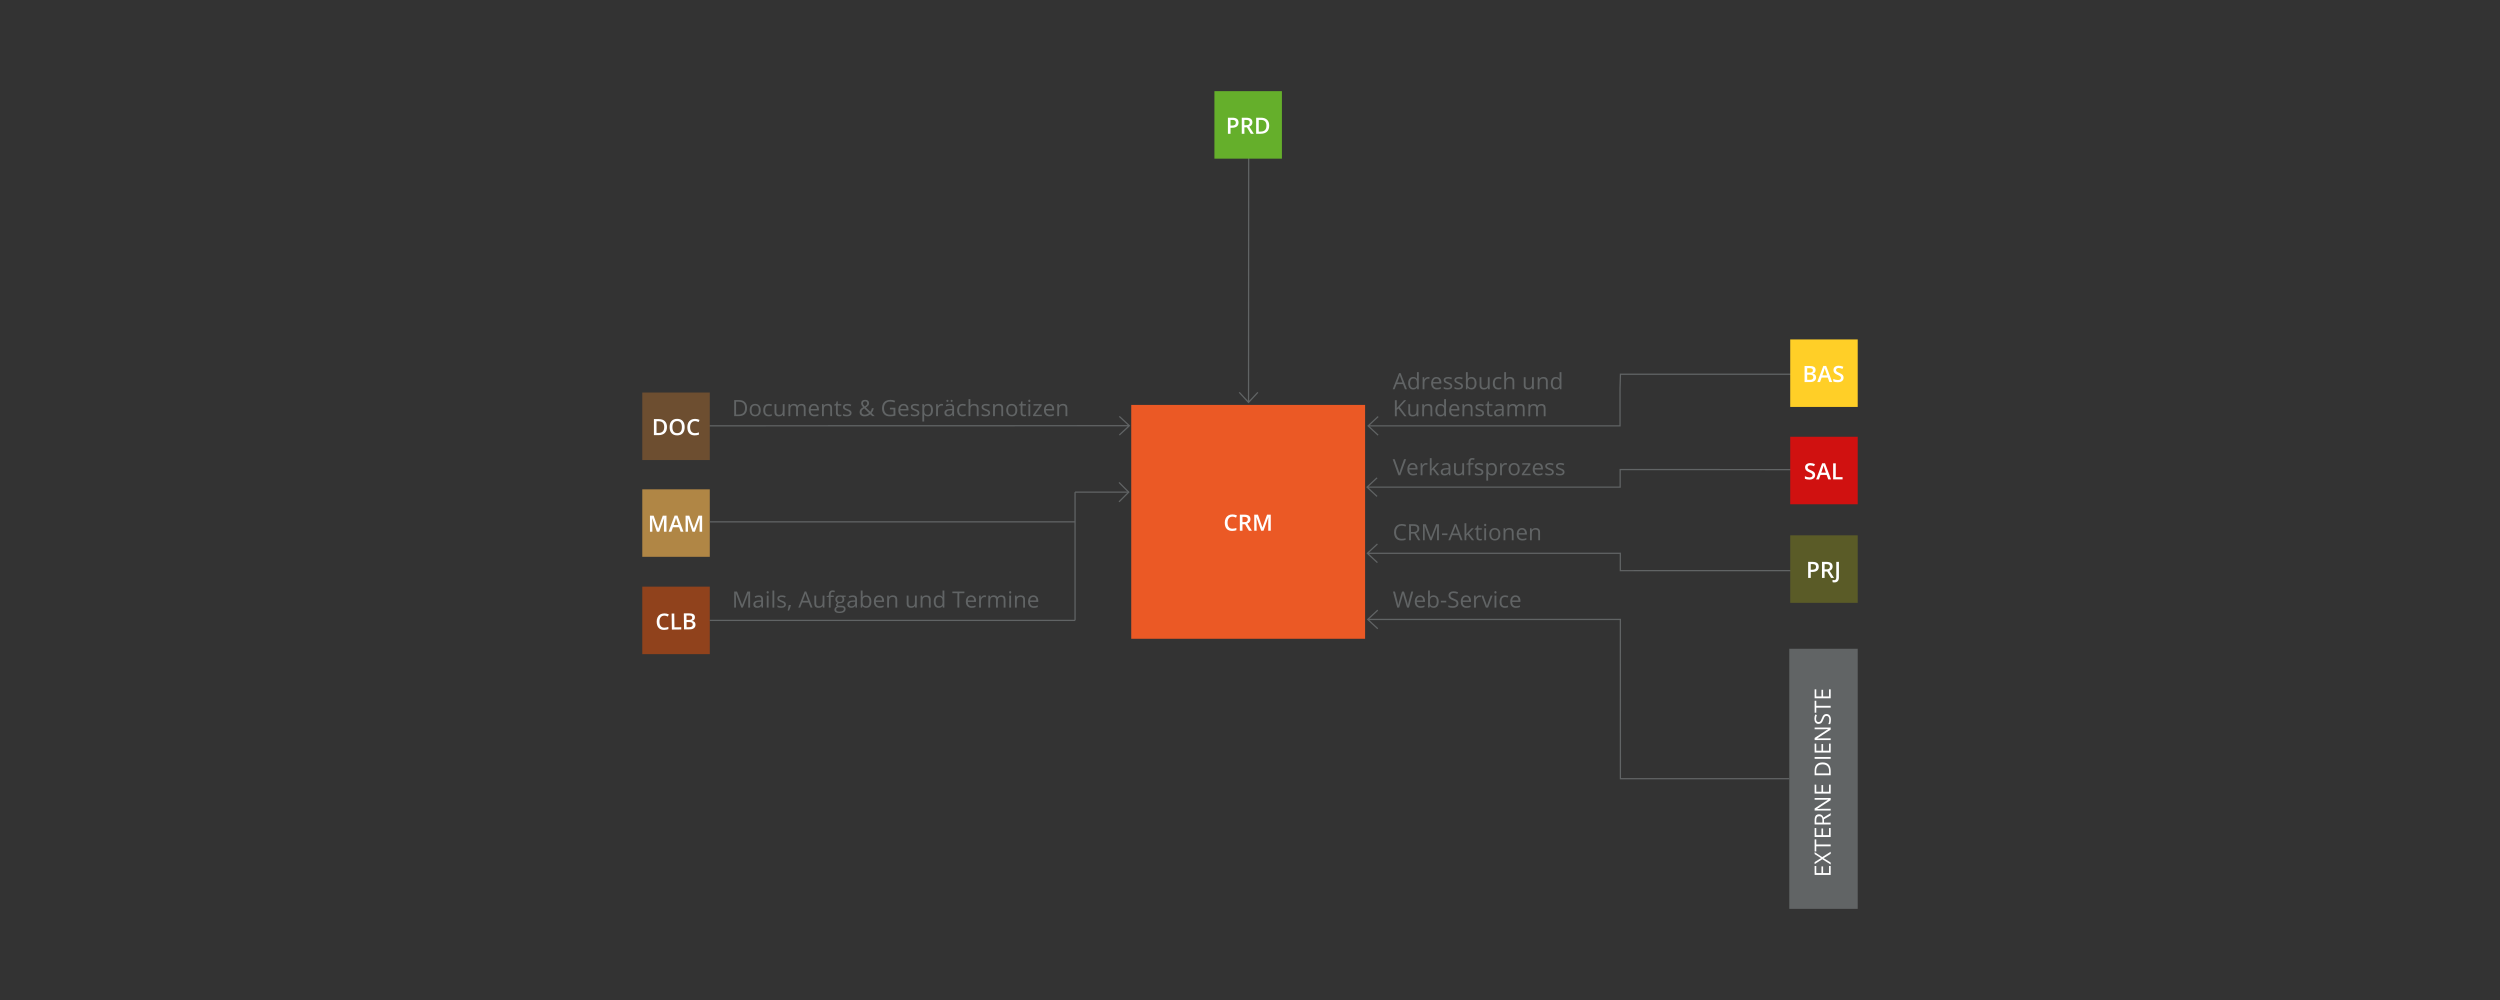 <?xml version="1.0" encoding="utf-8"?>
<!-- Generator: Adobe Illustrator 16.0.0, SVG Export Plug-In . SVG Version: 6.00 Build 0)  -->
<!DOCTYPE svg PUBLIC "-//W3C//DTD SVG 1.1//EN" "http://www.w3.org/Graphics/SVG/1.1/DTD/svg11.dtd">
<svg version="1.1" id="Ebene_1" xmlns="http://www.w3.org/2000/svg" xmlns:xlink="http://www.w3.org/1999/xlink" x="0px" y="0px"
	 width="2000px" height="800px" viewBox="0 0 2000 800" enable-background="new 0 0 2000 800" xml:space="preserve">
<rect x="0" y="0" width="2000" height="800" fill="#333333" stroke="none"/>
<g>
	<path fill="none" stroke="#616465" stroke-miterlimit="10" d="M565.203,340.658l338.272-0.09 M895.463,333.125l8.012,7.443
		l-8.008,7.451 M1456.868,456.507l-160.605,0.023v-13.903h-202.348 M1101.926,450.072l-8.012-7.445l8.012-7.448 M1456.868,375.703
		l-160.742-0.059v14.057h-202.492 M1101.641,397.148l-8.008-7.447l8.008-7.447 M998.949,123.637l-0.117,198.262 M1006.281,313.893
		l-7.449,8.006l-7.441-8.016 M1431.422,622.965h-135.094l-0.043-127.414H1094.2 M1102.208,502.999l-8.008-7.448l8.008-7.446
		 M1453.231,299.383H1296.36l-0.332,11.566v29.746h-201.531 M1102.508,348.143l-8.012-7.447l8.012-7.447"/>
	<polygon fill="#616465" points="1431.422,727.078 1431.422,519.015 1486.176,519.015 1486.176,727.078 1431.422,727.078 	"/>
	<polygon fill="#90421C" points="513.825,523.32 513.825,469.32 567.825,469.32 567.825,523.32 513.825,523.32 	"/>
	<polygon fill="#5A5B27" points="1432.176,482.261 1432.176,428.261 1486.176,428.261 1486.176,482.261 1432.176,482.261 	"/>
	<polygon fill="#D01110" points="1432.176,403.417 1432.176,349.416 1486.176,349.416 1486.176,403.417 1432.176,403.417 	"/>
	<polygon fill="#B08645" points="513.825,445.455 513.825,391.455 567.825,391.455 567.825,445.455 513.825,445.455 	"/>
	<polygon fill="#6D4E30" points="513.825,368.027 513.825,314.027 567.825,314.027 567.825,368.027 513.825,368.027 	"/>
	<polygon fill="#FFCF27" points="1432.176,325.551 1432.176,271.551 1486.176,271.551 1486.176,325.551 1432.176,325.551 	"/>
	<polygon fill="#EB5925" points="1092.075,323.934 1092.075,511.019 904.988,511.019 904.988,323.934 1092.075,323.934 	"/>
	<polygon fill="#65AF2B" points="971.531,126.922 971.531,72.922 1025.531,72.922 1025.531,126.922 971.531,126.922 	"/>
	<g>
		<path fill="#616465" d="M593.055,486.09l-4.359-11.391h-0.07c0.082,0.902,0.123,1.975,0.123,3.217v8.174h-1.38v-12.85h2.25
			l4.069,10.6h0.07l4.104-10.6h2.232v12.85h-1.494v-8.279c0-0.949,0.041-1.98,0.123-3.094h-0.07l-4.395,11.373H593.055z"/>
		<path fill="#616465" d="M609.324,486.09l-0.29-1.371h-0.07c-0.48,0.604-0.959,1.012-1.437,1.226s-1.074,0.321-1.789,0.321
			c-0.955,0-1.704-0.246-2.246-0.738s-0.813-1.193-0.813-2.102c0-1.945,1.556-2.965,4.667-3.059l1.635-0.053v-0.598
			c0-0.756-0.163-1.313-0.488-1.674s-0.845-0.541-1.56-0.541c-0.803,0-1.711,0.246-2.725,0.738l-0.448-1.115
			c0.475-0.258,0.995-0.461,1.56-0.607s1.132-0.219,1.701-0.219c1.148,0,2,0.254,2.553,0.764s0.831,1.328,0.831,2.453v6.574H609.324
			z M606.028,485.061c0.908,0,1.622-0.248,2.14-0.746s0.778-1.195,0.778-2.092v-0.871l-1.459,0.063
			c-1.16,0.041-1.997,0.221-2.509,0.54s-0.769,0.815-0.769,1.489c0,0.527,0.16,0.93,0.479,1.205S605.454,485.061,606.028,485.061z"
			/>
		<path fill="#616465" d="M613.288,473.846c0-0.334,0.082-0.578,0.246-0.733s0.369-0.233,0.615-0.233
			c0.234,0,0.437,0.08,0.606,0.238s0.255,0.4,0.255,0.729s-0.085,0.573-0.255,0.734s-0.372,0.242-0.606,0.242
			c-0.246,0-0.451-0.081-0.615-0.242S613.288,474.174,613.288,473.846z M614.87,486.09h-1.459v-9.633h1.459V486.09z"/>
		<path fill="#616465" d="M619.422,486.09h-1.459v-13.676h1.459V486.09z"/>
		<path fill="#616465" d="M628.73,483.461c0,0.896-0.334,1.588-1.002,2.074s-1.605,0.73-2.813,0.73
			c-1.277,0-2.273-0.203-2.988-0.607v-1.354c0.463,0.234,0.959,0.42,1.49,0.555s1.042,0.201,1.534,0.201
			c0.762,0,1.348-0.121,1.758-0.364s0.615-0.614,0.615-1.112c0-0.375-0.163-0.695-0.488-0.962s-0.959-0.581-1.903-0.944
			c-0.896-0.334-1.534-0.626-1.912-0.875s-0.659-0.531-0.844-0.848s-0.277-0.695-0.277-1.135c0-0.785,0.319-1.404,0.958-1.858
			s1.515-0.681,2.628-0.681c1.037,0,2.051,0.211,3.041,0.633l-0.519,1.186c-0.967-0.398-1.843-0.598-2.628-0.598
			c-0.691,0-1.213,0.109-1.564,0.326s-0.527,0.516-0.527,0.896c0,0.258,0.066,0.477,0.198,0.658s0.344,0.355,0.637,0.52
			s0.855,0.4,1.688,0.711c1.143,0.416,1.915,0.836,2.316,1.258S628.73,482.822,628.73,483.461z"/>
		<path fill="#616465" d="M632.632,483.998l0.132,0.201c-0.152,0.586-0.372,1.268-0.659,2.044s-0.586,1.499-0.896,2.167h-1.099
			c0.158-0.609,0.333-1.363,0.523-2.26s0.324-1.613,0.4-2.152H632.632z"/>
		<path fill="#616465" d="M648.488,486.09l-1.6-4.088h-5.15l-1.582,4.088h-1.512l5.08-12.902h1.257l5.054,12.902H648.488z
			 M646.422,480.658l-1.494-3.982c-0.193-0.504-0.393-1.121-0.598-1.854c-0.129,0.563-0.313,1.18-0.554,1.854l-1.512,3.982H646.422z
			"/>
		<path fill="#616465" d="M652.953,476.457v6.248c0,0.785,0.179,1.371,0.536,1.758s0.917,0.58,1.679,0.58
			c1.008,0,1.745-0.275,2.21-0.826s0.699-1.449,0.699-2.697v-5.063h1.459v9.633h-1.204l-0.211-1.293h-0.079
			c-0.299,0.475-0.713,0.838-1.244,1.09s-1.135,0.379-1.815,0.379c-1.172,0-2.049-0.279-2.632-0.836s-0.875-1.447-0.875-2.672
			v-6.301H652.953z"/>
		<path fill="#616465" d="M666.971,477.59h-2.452v8.5h-1.459v-8.5h-1.723v-0.658l1.723-0.527v-0.537
			c0-2.367,1.034-3.551,3.103-3.551c0.51,0,1.107,0.104,1.793,0.309l-0.378,1.168c-0.563-0.182-1.043-0.271-1.441-0.271
			c-0.551,0-0.958,0.183-1.222,0.549s-0.396,0.953-0.396,1.762v0.625h2.452V477.59z"/>
		<path fill="#616465" d="M676.613,476.457v0.922l-1.784,0.211c0.164,0.205,0.311,0.474,0.439,0.805s0.193,0.705,0.193,1.121
			c0,0.943-0.322,1.695-0.967,2.258s-1.529,0.844-2.654,0.844c-0.287,0-0.557-0.023-0.809-0.07c-0.621,0.328-0.932,0.742-0.932,1.24
			c0,0.264,0.108,0.458,0.325,0.584s0.589,0.189,1.116,0.189h1.705c1.043,0,1.844,0.219,2.404,0.658s0.839,1.078,0.839,1.916
			c0,1.066-0.428,1.88-1.283,2.439s-2.104,0.84-3.744,0.84c-1.26,0-2.231-0.234-2.914-0.703s-1.024-1.131-1.024-1.986
			c0-0.586,0.188-1.094,0.563-1.521s0.902-0.717,1.582-0.869c-0.246-0.111-0.453-0.285-0.62-0.52s-0.25-0.506-0.25-0.816
			c0-0.352,0.094-0.66,0.281-0.924s0.483-0.518,0.888-0.764c-0.498-0.205-0.904-0.555-1.217-1.047s-0.47-1.055-0.47-1.688
			c0-1.055,0.316-1.867,0.949-2.438s1.529-0.856,2.689-0.856c0.504,0,0.958,0.059,1.362,0.176H676.613z M668.931,487.707
			c0,0.521,0.22,0.916,0.659,1.186s1.069,0.404,1.89,0.404c1.225,0,2.131-0.183,2.72-0.549s0.883-0.863,0.883-1.49
			c0-0.521-0.161-0.883-0.483-1.085s-0.929-0.304-1.819-0.304h-1.749c-0.662,0-1.178,0.158-1.547,0.475
			S668.931,487.115,668.931,487.707z M669.722,479.541c0,0.674,0.19,1.184,0.571,1.529s0.911,0.52,1.591,0.52
			c1.424,0,2.136-0.691,2.136-2.074c0-1.447-0.721-2.172-2.162-2.172c-0.686,0-1.213,0.186-1.582,0.555
			S669.722,478.814,669.722,479.541z"/>
		<path fill="#616465" d="M684.514,486.09l-0.29-1.371h-0.07c-0.48,0.604-0.959,1.012-1.437,1.226s-1.074,0.321-1.789,0.321
			c-0.955,0-1.704-0.246-2.246-0.738s-0.813-1.193-0.813-2.102c0-1.945,1.556-2.965,4.667-3.059l1.635-0.053v-0.598
			c0-0.756-0.163-1.313-0.488-1.674s-0.845-0.541-1.56-0.541c-0.803,0-1.711,0.246-2.725,0.738l-0.448-1.115
			c0.475-0.258,0.995-0.461,1.56-0.607s1.132-0.219,1.701-0.219c1.148,0,2,0.254,2.553,0.764s0.831,1.328,0.831,2.453v6.574H684.514
			z M681.218,485.061c0.908,0,1.622-0.248,2.14-0.746s0.778-1.195,0.778-2.092v-0.871l-1.459,0.063
			c-1.16,0.041-1.997,0.221-2.509,0.54s-0.769,0.815-0.769,1.489c0,0.527,0.16,0.93,0.479,1.205S680.644,485.061,681.218,485.061z"
			/>
		<path fill="#616465" d="M693.083,476.299c1.266,0,2.249,0.432,2.949,1.296s1.05,2.087,1.05,3.669s-0.353,2.812-1.059,3.688
			s-1.686,1.314-2.94,1.314c-0.627,0-1.2-0.116-1.718-0.348s-0.954-0.588-1.305-1.068h-0.105l-0.308,1.24h-1.046v-13.676h1.459
			v3.322c0,0.744-0.023,1.412-0.07,2.004h0.07C690.74,476.779,691.748,476.299,693.083,476.299z M692.873,477.52
			c-0.996,0-1.714,0.286-2.153,0.857s-0.659,1.533-0.659,2.887s0.226,2.322,0.677,2.905s1.175,0.874,2.171,0.874
			c0.896,0,1.564-0.326,2.004-0.979s0.659-1.593,0.659-2.817c0-1.254-0.22-2.188-0.659-2.803S693.792,477.52,692.873,477.52z"/>
		<path fill="#616465" d="M703.701,486.266c-1.424,0-2.547-0.434-3.371-1.301s-1.235-2.072-1.235-3.613
			c0-1.553,0.382-2.785,1.147-3.699s1.792-1.371,3.081-1.371c1.207,0,2.162,0.396,2.865,1.19s1.055,1.841,1.055,3.142v0.924h-6.636
			c0.029,1.131,0.315,1.988,0.857,2.574s1.305,0.879,2.29,0.879c1.037,0,2.063-0.217,3.076-0.65v1.301
			c-0.516,0.223-1.003,0.383-1.463,0.479S704.351,486.266,703.701,486.266z M703.305,477.502c-0.773,0-1.39,0.252-1.85,0.756
			s-0.731,1.201-0.813,2.092h5.036c0-0.92-0.205-1.624-0.615-2.113S704.067,477.502,703.305,477.502z"/>
		<path fill="#616465" d="M716.322,486.09v-6.232c0-0.785-0.179-1.371-0.536-1.758s-0.917-0.58-1.679-0.58
			c-1.008,0-1.746,0.273-2.215,0.818s-0.703,1.443-0.703,2.697v5.055h-1.459v-9.633h1.187l0.237,1.318h0.07
			c0.299-0.475,0.718-0.843,1.257-1.104s1.14-0.391,1.802-0.391c1.16,0,2.033,0.279,2.619,0.839s0.879,1.454,0.879,2.685v6.285
			H716.322z"/>
		<path fill="#616465" d="M726.825,476.457v6.248c0,0.785,0.179,1.371,0.536,1.758s0.917,0.58,1.679,0.58
			c1.008,0,1.745-0.275,2.21-0.826s0.699-1.449,0.699-2.697v-5.063h1.459v9.633h-1.204l-0.211-1.293h-0.079
			c-0.299,0.475-0.713,0.838-1.244,1.09s-1.135,0.379-1.815,0.379c-1.172,0-2.049-0.279-2.632-0.836s-0.875-1.447-0.875-2.672
			v-6.301H726.825z"/>
		<path fill="#616465" d="M743.093,486.09v-6.232c0-0.785-0.179-1.371-0.536-1.758s-0.917-0.58-1.679-0.58
			c-1.008,0-1.746,0.273-2.215,0.818s-0.703,1.443-0.703,2.697v5.055h-1.459v-9.633h1.187l0.237,1.318h0.07
			c0.299-0.475,0.718-0.843,1.257-1.104s1.14-0.391,1.802-0.391c1.16,0,2.033,0.279,2.619,0.839s0.879,1.454,0.879,2.685v6.285
			H743.093z"/>
		<path fill="#616465" d="M754.106,484.797h-0.079c-0.674,0.979-1.682,1.469-3.023,1.469c-1.26,0-2.24-0.432-2.94-1.293
			s-1.05-2.086-1.05-3.674s0.352-2.82,1.055-3.699s1.682-1.318,2.936-1.318c1.307,0,2.309,0.475,3.006,1.424h0.114l-0.062-0.695
			l-0.035-0.676v-3.92h1.459v13.676h-1.187L754.106,484.797z M751.188,485.043c0.996,0,1.718-0.271,2.167-0.813
			s0.672-1.416,0.672-2.623v-0.309c0-1.365-0.227-2.339-0.681-2.922s-1.179-0.875-2.175-0.875c-0.855,0-1.51,0.333-1.964,0.998
			s-0.681,1.604-0.681,2.816c0,1.23,0.226,2.16,0.677,2.787S750.315,485.043,751.188,485.043z"/>
		<path fill="#616465" d="M767.43,486.09h-1.494v-11.523h-4.069v-1.326h9.633v1.326h-4.069V486.09z"/>
		<path fill="#616465" d="M777.283,486.266c-1.424,0-2.547-0.434-3.371-1.301s-1.235-2.072-1.235-3.613
			c0-1.553,0.382-2.785,1.147-3.699s1.792-1.371,3.081-1.371c1.207,0,2.162,0.396,2.865,1.19s1.055,1.841,1.055,3.142v0.924h-6.636
			c0.029,1.131,0.315,1.988,0.857,2.574s1.305,0.879,2.29,0.879c1.037,0,2.063-0.217,3.076-0.65v1.301
			c-0.516,0.223-1.003,0.383-1.463,0.479S777.933,486.266,777.283,486.266z M776.887,477.502c-0.773,0-1.39,0.252-1.85,0.756
			s-0.731,1.201-0.813,2.092h5.036c0-0.92-0.205-1.624-0.615-2.113S777.649,477.502,776.887,477.502z"/>
		<path fill="#616465" d="M787.707,476.281c0.428,0,0.812,0.035,1.151,0.105l-0.202,1.354c-0.398-0.088-0.75-0.133-1.055-0.133
			c-0.779,0-1.446,0.316-2,0.949s-0.831,1.422-0.831,2.365v5.168h-1.459v-9.633h1.204l0.167,1.783h0.07
			c0.357-0.627,0.788-1.109,1.292-1.449S787.103,476.281,787.707,476.281z"/>
		<path fill="#616465" d="M802.938,486.09v-6.268c0-0.768-0.164-1.343-0.492-1.727s-0.838-0.576-1.529-0.576
			c-0.908,0-1.579,0.262-2.013,0.783s-0.65,1.324-0.65,2.408v5.379h-1.459v-6.268c0-0.768-0.164-1.343-0.492-1.727
			s-0.841-0.576-1.538-0.576c-0.914,0-1.583,0.274-2.008,0.822s-0.637,1.445-0.637,2.693v5.055h-1.459v-9.633h1.187l0.237,1.318
			h0.07c0.275-0.469,0.664-0.836,1.165-1.1s1.062-0.395,1.683-0.395c1.506,0,2.49,0.545,2.953,1.635h0.07
			c0.287-0.504,0.703-0.902,1.248-1.195s1.166-0.439,1.863-0.439c1.09,0,1.906,0.279,2.448,0.839s0.813,1.454,0.813,2.685v6.285
			H802.938z"/>
		<path fill="#616465" d="M807.28,473.846c0-0.334,0.082-0.578,0.246-0.733s0.369-0.233,0.615-0.233c0.234,0,0.437,0.08,0.606,0.238
			s0.255,0.4,0.255,0.729s-0.085,0.573-0.255,0.734s-0.372,0.242-0.606,0.242c-0.246,0-0.451-0.081-0.615-0.242
			S807.28,474.174,807.28,473.846z M808.862,486.09h-1.459v-9.633h1.459V486.09z"/>
		<path fill="#616465" d="M818.547,486.09v-6.232c0-0.785-0.179-1.371-0.536-1.758s-0.917-0.58-1.679-0.58
			c-1.008,0-1.746,0.273-2.215,0.818s-0.703,1.443-0.703,2.697v5.055h-1.459v-9.633h1.187l0.237,1.318h0.07
			c0.299-0.475,0.718-0.843,1.257-1.104s1.14-0.391,1.802-0.391c1.16,0,2.033,0.279,2.619,0.839s0.879,1.454,0.879,2.685v6.285
			H818.547z"/>
		<path fill="#616465" d="M827.073,486.266c-1.424,0-2.547-0.434-3.371-1.301s-1.235-2.072-1.235-3.613
			c0-1.553,0.382-2.785,1.147-3.699s1.792-1.371,3.081-1.371c1.207,0,2.162,0.396,2.865,1.19s1.055,1.841,1.055,3.142v0.924h-6.636
			c0.029,1.131,0.315,1.988,0.857,2.574s1.305,0.879,2.29,0.879c1.037,0,2.063-0.217,3.076-0.65v1.301
			c-0.516,0.223-1.003,0.383-1.463,0.479S827.723,486.266,827.073,486.266z M826.677,477.502c-0.773,0-1.39,0.252-1.85,0.756
			s-0.731,1.201-0.813,2.092h5.036c0-0.92-0.205-1.624-0.615-2.113S827.439,477.502,826.677,477.502z"/>
	</g>
	<g>
		<path fill="#616465" d="M597.625,326.37c0,2.121-0.576,3.743-1.727,4.864c-1.151,1.123-2.808,1.684-4.97,1.684h-3.56v-12.85h3.938
			c1.998,0,3.551,0.554,4.658,1.661S597.625,324.384,597.625,326.37z M596.043,326.423c0-1.676-0.42-2.938-1.261-3.788
			s-2.09-1.274-3.749-1.274h-2.171v10.266h1.819c1.781,0,3.12-0.438,4.017-1.313S596.043,328.14,596.043,326.423z"/>
		<path fill="#616465" d="M608.585,328.093c0,1.57-0.396,2.797-1.187,3.679s-1.884,1.322-3.278,1.322
			c-0.861,0-1.626-0.202-2.294-0.606s-1.184-0.984-1.547-1.74s-0.545-1.641-0.545-2.654c0-1.57,0.393-2.793,1.178-3.669
			s1.875-1.314,3.27-1.314c1.348,0,2.418,0.448,3.212,1.345S608.585,326.563,608.585,328.093z M601.247,328.093
			c0,1.23,0.246,2.168,0.738,2.813s1.216,0.967,2.171,0.967s1.68-0.321,2.175-0.962c0.495-0.643,0.743-1.581,0.743-2.817
			c0-1.225-0.248-2.154-0.743-2.79s-1.226-0.954-2.193-0.954c-0.955,0-1.676,0.313-2.162,0.94S601.247,326.851,601.247,328.093z"/>
		<path fill="#616465" d="M614.993,333.094c-1.395,0-2.474-0.429-3.239-1.287s-1.147-2.073-1.147-3.644
			c0-1.611,0.388-2.856,1.165-3.735s1.882-1.318,3.318-1.318c0.463,0,0.926,0.05,1.389,0.149s0.826,0.217,1.09,0.352l-0.448,1.239
			c-0.322-0.129-0.674-0.235-1.055-0.32s-0.718-0.128-1.011-0.128c-1.957,0-2.936,1.248-2.936,3.744
			c0,1.184,0.239,2.092,0.716,2.725s1.185,0.949,2.123,0.949c0.803,0,1.626-0.173,2.47-0.519v1.292
			C616.783,332.927,615.971,333.094,614.993,333.094z"/>
		<path fill="#616465" d="M621.083,323.285v6.249c0,0.785,0.179,1.371,0.536,1.758s0.917,0.58,1.679,0.58
			c1.008,0,1.745-0.275,2.21-0.826s0.699-1.45,0.699-2.698v-5.063h1.459v9.633h-1.204l-0.211-1.292h-0.079
			c-0.299,0.475-0.713,0.838-1.244,1.09s-1.135,0.378-1.815,0.378c-1.172,0-2.049-0.278-2.632-0.835s-0.875-1.447-0.875-2.672
			v-6.302H621.083z"/>
		<path fill="#616465" d="M643.039,332.918v-6.267c0-0.768-0.164-1.343-0.492-1.728c-0.328-0.383-0.838-0.575-1.529-0.575
			c-0.908,0-1.579,0.261-2.013,0.782s-0.65,1.324-0.65,2.408v5.379h-1.459v-6.267c0-0.768-0.164-1.343-0.492-1.728
			c-0.328-0.383-0.841-0.575-1.538-0.575c-0.914,0-1.583,0.274-2.008,0.821c-0.425,0.549-0.637,1.446-0.637,2.694v5.054h-1.459
			v-9.633h1.187l0.237,1.318h0.07c0.275-0.469,0.664-0.835,1.165-1.099s1.062-0.396,1.683-0.396c1.506,0,2.49,0.545,2.953,1.635
			h0.07c0.287-0.504,0.703-0.902,1.248-1.195s1.166-0.439,1.863-0.439c1.09,0,1.906,0.28,2.448,0.84s0.813,1.454,0.813,2.685v6.284
			H643.039z"/>
		<path fill="#616465" d="M651.573,333.094c-1.424,0-2.547-0.434-3.371-1.301s-1.235-2.071-1.235-3.612
			c0-1.553,0.382-2.786,1.147-3.7s1.792-1.371,3.081-1.371c1.207,0,2.162,0.397,2.865,1.191s1.055,1.841,1.055,3.142v0.923h-6.636
			c0.029,1.131,0.315,1.989,0.857,2.575s1.305,0.879,2.29,0.879c1.037,0,2.063-0.217,3.076-0.65v1.301
			c-0.516,0.223-1.003,0.382-1.463,0.479C652.778,333.045,652.223,333.094,651.573,333.094z M651.177,324.331
			c-0.773,0-1.39,0.252-1.85,0.756s-0.731,1.201-0.813,2.092h5.036c0-0.92-0.205-1.624-0.615-2.114
			C652.525,324.576,651.939,324.331,651.177,324.331z"/>
		<path fill="#616465" d="M664.194,332.918v-6.231c0-0.785-0.179-1.371-0.536-1.758s-0.917-0.58-1.679-0.58
			c-1.008,0-1.746,0.272-2.215,0.817s-0.703,1.444-0.703,2.698v5.054h-1.459v-9.633h1.187l0.237,1.318h0.07
			c0.299-0.475,0.718-0.842,1.257-1.104c0.539-0.26,1.14-0.391,1.802-0.391c1.16,0,2.033,0.28,2.619,0.84s0.879,1.454,0.879,2.685
			v6.284H664.194z"/>
		<path fill="#616465" d="M671.761,331.89c0.258,0,0.507-0.019,0.747-0.058c0.24-0.037,0.431-0.077,0.571-0.118v1.116
			c-0.158,0.076-0.391,0.139-0.699,0.189c-0.308,0.049-0.584,0.074-0.831,0.074c-1.863,0-2.795-0.981-2.795-2.944v-5.73h-1.38
			v-0.703l1.38-0.606l0.615-2.057h0.844v2.232h2.795v1.134h-2.795v5.669c0,0.58,0.138,1.025,0.413,1.336
			S671.281,331.89,671.761,331.89z"/>
		<path fill="#616465" d="M681.218,330.29c0,0.896-0.334,1.588-1.002,2.074s-1.605,0.729-2.813,0.729
			c-1.277,0-2.273-0.202-2.988-0.606v-1.354c0.463,0.234,0.959,0.419,1.49,0.554s1.042,0.202,1.534,0.202
			c0.762,0,1.348-0.121,1.758-0.364s0.615-0.614,0.615-1.112c0-0.375-0.163-0.695-0.488-0.962s-0.959-0.582-1.903-0.945
			c-0.896-0.334-1.534-0.625-1.912-0.875c-0.378-0.248-0.659-0.531-0.844-0.848s-0.277-0.694-0.277-1.134
			c0-0.785,0.319-1.404,0.958-1.858s1.515-0.682,2.628-0.682c1.037,0,2.051,0.211,3.041,0.633l-0.519,1.187
			c-0.967-0.398-1.843-0.598-2.628-0.598c-0.691,0-1.213,0.108-1.564,0.325s-0.527,0.516-0.527,0.896
			c0,0.258,0.066,0.478,0.198,0.659s0.344,0.354,0.637,0.519s0.855,0.401,1.688,0.712c1.143,0.416,1.915,0.835,2.316,1.257
			S681.218,329.651,681.218,330.29z"/>
		<path fill="#616465" d="M687.713,329.587c0-0.762,0.204-1.436,0.611-2.021s1.138-1.178,2.193-1.775
			c-0.498-0.557-0.836-0.979-1.015-1.266s-0.321-0.586-0.426-0.896s-0.158-0.633-0.158-0.967c0-0.879,0.287-1.564,0.861-2.057
			s1.374-0.738,2.399-0.738c0.949,0,1.696,0.245,2.241,0.733c0.545,0.49,0.817,1.171,0.817,2.044c0,0.627-0.199,1.206-0.598,1.735
			c-0.398,0.531-1.058,1.068-1.978,1.613l3.577,3.437c0.328-0.363,0.59-0.789,0.787-1.278s0.362-1.024,0.497-1.604h1.477
			c-0.398,1.676-0.999,2.947-1.802,3.814l2.628,2.558h-2.013l-1.626-1.564c-0.691,0.621-1.395,1.066-2.109,1.336
			s-1.512,0.404-2.391,0.404c-1.26,0-2.237-0.311-2.931-0.932S687.713,330.683,687.713,329.587z M691.721,331.784
			c1.412,0,2.584-0.451,3.516-1.354l-3.841-3.727c-0.65,0.398-1.11,0.729-1.38,0.989s-0.469,0.54-0.598,0.839
			s-0.193,0.639-0.193,1.02c0,0.686,0.227,1.229,0.681,1.63C690.36,331.584,690.965,331.784,691.721,331.784z M690.359,322.626
			c0,0.404,0.105,0.79,0.316,1.155c0.211,0.367,0.571,0.808,1.081,1.323c0.756-0.439,1.282-0.845,1.578-1.218
			c0.296-0.371,0.444-0.801,0.444-1.287c0-0.451-0.151-0.818-0.453-1.104c-0.302-0.283-0.705-0.426-1.208-0.426
			c-0.521,0-0.945,0.141-1.27,0.422S690.359,322.151,690.359,322.626z"/>
		<path fill="#616465" d="M711.954,326.186h4.368v6.249c-0.68,0.217-1.371,0.381-2.074,0.492s-1.518,0.167-2.443,0.167
			c-1.945,0-3.46-0.578-4.544-1.736c-1.084-1.156-1.626-2.778-1.626-4.864c0-1.336,0.268-2.506,0.804-3.511s1.308-1.772,2.316-2.303
			s2.188-0.796,3.542-0.796c1.371,0,2.648,0.252,3.832,0.756l-0.58,1.318c-1.16-0.492-2.276-0.738-3.349-0.738
			c-1.564,0-2.786,0.466-3.665,1.397s-1.318,2.224-1.318,3.876c0,1.734,0.423,3.05,1.27,3.946s2.09,1.345,3.731,1.345
			c0.891,0,1.761-0.103,2.61-0.308v-3.955h-2.874V326.186z"/>
		<path fill="#616465" d="M723.256,333.094c-1.424,0-2.547-0.434-3.371-1.301s-1.235-2.071-1.235-3.612
			c0-1.553,0.382-2.786,1.147-3.7s1.792-1.371,3.081-1.371c1.207,0,2.162,0.397,2.865,1.191s1.055,1.841,1.055,3.142v0.923h-6.636
			c0.029,1.131,0.315,1.989,0.857,2.575s1.305,0.879,2.29,0.879c1.037,0,2.063-0.217,3.076-0.65v1.301
			c-0.516,0.223-1.003,0.382-1.463,0.479C724.462,333.045,723.907,333.094,723.256,333.094z M722.861,324.331
			c-0.773,0-1.39,0.252-1.85,0.756s-0.731,1.201-0.813,2.092h5.036c0-0.92-0.205-1.624-0.615-2.114
			C724.208,324.576,723.623,324.331,722.861,324.331z"/>
		<path fill="#616465" d="M735.5,330.29c0,0.896-0.334,1.588-1.002,2.074s-1.605,0.729-2.813,0.729
			c-1.277,0-2.273-0.202-2.988-0.606v-1.354c0.463,0.234,0.959,0.419,1.49,0.554s1.042,0.202,1.534,0.202
			c0.762,0,1.348-0.121,1.758-0.364s0.615-0.614,0.615-1.112c0-0.375-0.163-0.695-0.488-0.962s-0.959-0.582-1.903-0.945
			c-0.896-0.334-1.534-0.625-1.912-0.875c-0.378-0.248-0.659-0.531-0.844-0.848s-0.277-0.694-0.277-1.134
			c0-0.785,0.319-1.404,0.958-1.858s1.515-0.682,2.628-0.682c1.037,0,2.051,0.211,3.041,0.633l-0.519,1.187
			c-0.967-0.398-1.843-0.598-2.628-0.598c-0.691,0-1.213,0.108-1.564,0.325s-0.527,0.516-0.527,0.896
			c0,0.258,0.066,0.478,0.198,0.659s0.344,0.354,0.637,0.519s0.855,0.401,1.688,0.712c1.143,0.416,1.915,0.835,2.316,1.257
			S735.5,329.651,735.5,330.29z"/>
		<path fill="#616465" d="M742.355,333.094c-0.627,0-1.2-0.116-1.718-0.348c-0.519-0.23-0.954-0.587-1.305-1.067h-0.105
			c0.07,0.563,0.105,1.096,0.105,1.6v3.964h-1.459v-13.957h1.187l0.202,1.318h0.07c0.375-0.527,0.812-0.908,1.31-1.143
			s1.069-0.352,1.714-0.352c1.277,0,2.263,0.437,2.958,1.31s1.042,2.098,1.042,3.674c0,1.582-0.353,2.812-1.059,3.687
			C744.589,332.656,743.609,333.094,742.355,333.094z M742.144,324.349c-0.984,0-1.696,0.272-2.136,0.817s-0.665,1.412-0.677,2.602
			v0.325c0,1.354,0.226,2.322,0.677,2.905s1.175,0.874,2.171,0.874c0.832,0,1.484-0.337,1.956-1.011s0.708-1.603,0.708-2.786
			c0-1.201-0.236-2.122-0.708-2.765C743.663,324.67,743,324.349,742.144,324.349z"/>
		<path fill="#616465" d="M753.297,323.109c0.428,0,0.812,0.035,1.151,0.105l-0.202,1.354c-0.398-0.088-0.75-0.132-1.055-0.132
			c-0.779,0-1.446,0.316-2,0.949s-0.831,1.421-0.831,2.364v5.168h-1.459v-9.633h1.204l0.167,1.784h0.07
			c0.357-0.627,0.788-1.11,1.292-1.45S752.694,323.109,753.297,323.109z"/>
		<path fill="#616465" d="M762.174,332.918l-0.29-1.371h-0.07c-0.48,0.604-0.959,1.013-1.437,1.227
			c-0.478,0.213-1.074,0.32-1.789,0.32c-0.955,0-1.704-0.246-2.246-0.738s-0.813-1.192-0.813-2.101c0-1.945,1.556-2.965,4.667-3.059
			l1.635-0.053v-0.598c0-0.756-0.163-1.313-0.488-1.675c-0.325-0.359-0.845-0.54-1.56-0.54c-0.803,0-1.711,0.246-2.725,0.738
			l-0.448-1.116c0.475-0.258,0.995-0.46,1.56-0.606s1.132-0.22,1.701-0.22c1.148,0,2,0.255,2.553,0.765s0.831,1.327,0.831,2.452
			v6.574H762.174z M758.878,331.89c0.908,0,1.622-0.249,2.14-0.747s0.778-1.195,0.778-2.092v-0.87l-1.459,0.062
			c-1.16,0.041-1.997,0.222-2.509,0.541s-0.769,0.815-0.769,1.489c0,0.527,0.16,0.929,0.479,1.204S758.304,331.89,758.878,331.89z
			 M757.156,320.675c0-0.305,0.078-0.524,0.233-0.659s0.341-0.202,0.558-0.202c0.223,0,0.415,0.067,0.576,0.202
			s0.242,0.354,0.242,0.659c0,0.293-0.081,0.512-0.242,0.655s-0.353,0.215-0.576,0.215c-0.217,0-0.403-0.071-0.558-0.215
			S757.156,320.968,757.156,320.675z M760.504,320.675c0-0.305,0.078-0.524,0.233-0.659s0.341-0.202,0.558-0.202
			s0.406,0.067,0.567,0.202s0.242,0.354,0.242,0.659c0,0.293-0.081,0.512-0.242,0.655s-0.35,0.215-0.567,0.215
			s-0.403-0.071-0.558-0.215S760.504,320.968,760.504,320.675z"/>
		<path fill="#616465" d="M770.111,333.094c-1.395,0-2.474-0.429-3.239-1.287s-1.147-2.073-1.147-3.644
			c0-1.611,0.388-2.856,1.165-3.735s1.882-1.318,3.318-1.318c0.463,0,0.926,0.05,1.389,0.149s0.826,0.217,1.09,0.352l-0.448,1.239
			c-0.322-0.129-0.674-0.235-1.055-0.32s-0.718-0.128-1.011-0.128c-1.957,0-2.936,1.248-2.936,3.744
			c0,1.184,0.239,2.092,0.716,2.725s1.185,0.949,2.123,0.949c0.803,0,1.626-0.173,2.47-0.519v1.292
			C771.901,332.927,771.089,333.094,770.111,333.094z"/>
		<path fill="#616465" d="M781.422,332.918v-6.231c0-0.785-0.179-1.371-0.536-1.758s-0.917-0.58-1.679-0.58
			c-1.014,0-1.753,0.275-2.219,0.826s-0.699,1.453-0.699,2.707v5.036h-1.459v-13.676h1.459v4.14c0,0.498-0.023,0.911-0.07,1.239
			h0.088c0.287-0.463,0.696-0.827,1.226-1.094s1.135-0.4,1.815-0.4c1.178,0,2.061,0.28,2.65,0.84s0.883,1.448,0.883,2.667v6.284
			H781.422z"/>
		<path fill="#616465" d="M792.092,330.29c0,0.896-0.334,1.588-1.002,2.074s-1.605,0.729-2.813,0.729
			c-1.277,0-2.273-0.202-2.988-0.606v-1.354c0.463,0.234,0.959,0.419,1.49,0.554s1.042,0.202,1.534,0.202
			c0.762,0,1.348-0.121,1.758-0.364s0.615-0.614,0.615-1.112c0-0.375-0.163-0.695-0.488-0.962s-0.959-0.582-1.903-0.945
			c-0.896-0.334-1.534-0.625-1.912-0.875c-0.378-0.248-0.659-0.531-0.844-0.848s-0.277-0.694-0.277-1.134
			c0-0.785,0.319-1.404,0.958-1.858s1.515-0.682,2.628-0.682c1.037,0,2.051,0.211,3.041,0.633l-0.519,1.187
			c-0.967-0.398-1.843-0.598-2.628-0.598c-0.691,0-1.213,0.108-1.564,0.325s-0.527,0.516-0.527,0.896
			c0,0.258,0.066,0.478,0.198,0.659s0.344,0.354,0.637,0.519s0.855,0.401,1.688,0.712c1.143,0.416,1.915,0.835,2.316,1.257
			S792.092,329.651,792.092,330.29z"/>
		<path fill="#616465" d="M801.057,332.918v-6.231c0-0.785-0.179-1.371-0.536-1.758s-0.917-0.58-1.679-0.58
			c-1.008,0-1.746,0.272-2.215,0.817s-0.703,1.444-0.703,2.698v5.054h-1.459v-9.633h1.187l0.237,1.318h0.07
			c0.299-0.475,0.718-0.842,1.257-1.104c0.539-0.26,1.14-0.391,1.802-0.391c1.16,0,2.033,0.28,2.619,0.84s0.879,1.454,0.879,2.685
			v6.284H801.057z"/>
		<path fill="#616465" d="M813.828,328.093c0,1.57-0.396,2.797-1.187,3.679s-1.884,1.322-3.278,1.322
			c-0.861,0-1.626-0.202-2.294-0.606s-1.184-0.984-1.547-1.74s-0.545-1.641-0.545-2.654c0-1.57,0.393-2.793,1.178-3.669
			s1.875-1.314,3.27-1.314c1.348,0,2.418,0.448,3.212,1.345S813.828,326.563,813.828,328.093z M806.489,328.093
			c0,1.23,0.246,2.168,0.738,2.813s1.216,0.967,2.171,0.967s1.68-0.321,2.175-0.962c0.495-0.643,0.743-1.581,0.743-2.817
			c0-1.225-0.248-2.154-0.743-2.79s-1.226-0.954-2.193-0.954c-0.955,0-1.676,0.313-2.162,0.94S806.489,326.851,806.489,328.093z"/>
		<path fill="#616465" d="M819.497,331.89c0.258,0,0.507-0.019,0.747-0.058c0.24-0.037,0.431-0.077,0.571-0.118v1.116
			c-0.158,0.076-0.391,0.139-0.699,0.189c-0.308,0.049-0.584,0.074-0.831,0.074c-1.863,0-2.795-0.981-2.795-2.944v-5.73h-1.38
			v-0.703l1.38-0.606l0.615-2.057h0.844v2.232h2.795v1.134h-2.795v5.669c0,0.58,0.138,1.025,0.413,1.336
			S819.016,331.89,819.497,331.89z"/>
		<path fill="#616465" d="M822.617,320.675c0-0.334,0.082-0.578,0.246-0.733s0.369-0.233,0.615-0.233
			c0.234,0,0.437,0.079,0.606,0.237s0.255,0.401,0.255,0.729s-0.085,0.573-0.255,0.733c-0.17,0.162-0.372,0.242-0.606,0.242
			c-0.246,0-0.451-0.08-0.615-0.242C822.699,321.248,822.617,321.003,822.617,320.675z M824.199,332.918h-1.459v-9.633h1.459
			V332.918z"/>
		<path fill="#616465" d="M833.454,332.918h-6.987v-0.993l5.256-7.506h-4.931v-1.134h6.53v1.134l-5.186,7.365h5.317V332.918z"/>
		<path fill="#616465" d="M839.782,333.094c-1.424,0-2.547-0.434-3.371-1.301s-1.235-2.071-1.235-3.612
			c0-1.553,0.382-2.786,1.147-3.7s1.792-1.371,3.081-1.371c1.207,0,2.162,0.397,2.865,1.191s1.055,1.841,1.055,3.142v0.923h-6.636
			c0.029,1.131,0.315,1.989,0.857,2.575s1.305,0.879,2.29,0.879c1.037,0,2.063-0.217,3.076-0.65v1.301
			c-0.516,0.223-1.003,0.382-1.463,0.479C840.987,333.045,840.432,333.094,839.782,333.094z M839.386,324.331
			c-0.773,0-1.39,0.252-1.85,0.756s-0.731,1.201-0.813,2.092h5.036c0-0.92-0.205-1.624-0.615-2.114
			C840.734,324.576,840.148,324.331,839.386,324.331z"/>
		<path fill="#616465" d="M852.403,332.918v-6.231c0-0.785-0.179-1.371-0.536-1.758s-0.917-0.58-1.679-0.58
			c-1.008,0-1.746,0.272-2.215,0.817s-0.703,1.444-0.703,2.698v5.054h-1.459v-9.633h1.187l0.237,1.318h0.07
			c0.299-0.475,0.718-0.842,1.257-1.104c0.539-0.26,1.14-0.391,1.802-0.391c1.16,0,2.033,0.28,2.619,0.84s0.879,1.454,0.879,2.685
			v6.284H852.403z"/>
	</g>
	<g>
		<path fill="#616465" d="M1123.993,311.402l-1.6-4.087h-5.15l-1.582,4.087h-1.512l5.08-12.902h1.257l5.054,12.902H1123.993z
			 M1121.927,305.971l-1.494-3.981c-0.193-0.504-0.393-1.122-0.598-1.854c-0.129,0.563-0.313,1.181-0.554,1.854l-1.512,3.981
			H1121.927z"/>
		<path fill="#616465" d="M1133.643,310.11h-0.079c-0.674,0.979-1.682,1.468-3.023,1.468c-1.26,0-2.24-0.431-2.94-1.292
			s-1.05-2.086-1.05-3.674s0.352-2.821,1.055-3.7s1.682-1.318,2.936-1.318c1.307,0,2.309,0.475,3.006,1.424h0.114l-0.062-0.694
			l-0.035-0.677v-3.92h1.459v13.676h-1.187L1133.643,310.11z M1130.725,310.356c0.996,0,1.719-0.271,2.166-0.813
			c0.449-0.541,0.673-1.416,0.673-2.623v-0.308c0-1.365-0.228-2.339-0.681-2.923c-0.455-0.582-1.18-0.874-2.176-0.874
			c-0.855,0-1.511,0.333-1.965,0.997c-0.454,0.666-0.681,1.604-0.681,2.817c0,1.23,0.226,2.159,0.677,2.786
			S1129.852,310.356,1130.725,310.356z"/>
		<path fill="#616465" d="M1142.511,301.594c0.428,0,0.812,0.035,1.151,0.105l-0.202,1.354c-0.398-0.088-0.75-0.132-1.055-0.132
			c-0.779,0-1.445,0.316-2,0.949c-0.553,0.633-0.83,1.421-0.83,2.364v5.168h-1.459v-9.633h1.204l0.167,1.784h0.07
			c0.357-0.627,0.788-1.11,1.292-1.45S1141.908,301.594,1142.511,301.594z"/>
		<path fill="#616465" d="M1149.534,311.578c-1.424,0-2.548-0.434-3.37-1.301c-0.824-0.867-1.235-2.071-1.235-3.612
			c0-1.553,0.382-2.786,1.147-3.7c0.764-0.914,1.791-1.371,3.08-1.371c1.207,0,2.162,0.397,2.865,1.191s1.055,1.841,1.055,3.142
			v0.923h-6.636c0.029,1.131,0.314,1.989,0.856,2.575s1.306,0.879,2.29,0.879c1.037,0,2.063-0.217,3.076-0.65v1.301
			c-0.516,0.223-1.004,0.382-1.464,0.479C1150.739,311.529,1150.184,311.578,1149.534,311.578z M1149.138,302.815
			c-0.773,0-1.391,0.252-1.85,0.756c-0.461,0.504-0.731,1.201-0.813,2.092h5.036c0-0.92-0.205-1.624-0.615-2.114
			C1150.486,303.061,1149.9,302.815,1149.138,302.815z"/>
		<path fill="#616465" d="M1161.777,308.774c0,0.896-0.334,1.588-1.002,2.074s-1.605,0.729-2.813,0.729
			c-1.277,0-2.273-0.202-2.988-0.606v-1.354c0.463,0.234,0.959,0.419,1.489,0.554s1.042,0.202,1.534,0.202
			c0.762,0,1.348-0.121,1.758-0.364s0.615-0.614,0.615-1.112c0-0.375-0.163-0.695-0.487-0.962c-0.326-0.267-0.96-0.582-1.903-0.945
			c-0.896-0.334-1.534-0.625-1.911-0.875c-0.379-0.248-0.66-0.531-0.844-0.848c-0.186-0.316-0.277-0.694-0.277-1.134
			c0-0.785,0.319-1.404,0.958-1.858s1.515-0.682,2.628-0.682c1.037,0,2.051,0.211,3.041,0.633l-0.519,1.187
			c-0.967-0.398-1.843-0.598-2.628-0.598c-0.691,0-1.213,0.108-1.564,0.325s-0.527,0.516-0.527,0.896
			c0,0.258,0.066,0.478,0.197,0.659c0.133,0.182,0.345,0.354,0.638,0.519s0.855,0.401,1.688,0.712
			c1.143,0.416,1.914,0.835,2.315,1.257S1161.777,308.136,1161.777,308.774z"/>
		<path fill="#616465" d="M1170.364,308.774c0,0.896-0.334,1.588-1.002,2.074s-1.605,0.729-2.813,0.729
			c-1.277,0-2.273-0.202-2.988-0.606v-1.354c0.463,0.234,0.959,0.419,1.489,0.554s1.042,0.202,1.534,0.202
			c0.762,0,1.348-0.121,1.758-0.364s0.615-0.614,0.615-1.112c0-0.375-0.163-0.695-0.487-0.962c-0.326-0.267-0.96-0.582-1.903-0.945
			c-0.896-0.334-1.534-0.625-1.911-0.875c-0.379-0.248-0.66-0.531-0.844-0.848c-0.186-0.316-0.277-0.694-0.277-1.134
			c0-0.785,0.319-1.404,0.958-1.858s1.515-0.682,2.628-0.682c1.037,0,2.051,0.211,3.041,0.633l-0.519,1.187
			c-0.967-0.398-1.843-0.598-2.628-0.598c-0.691,0-1.213,0.108-1.564,0.325s-0.527,0.516-0.527,0.896
			c0,0.258,0.066,0.478,0.197,0.659c0.133,0.182,0.345,0.354,0.638,0.519s0.855,0.401,1.688,0.712
			c1.143,0.416,1.914,0.835,2.315,1.257S1170.364,308.136,1170.364,308.774z"/>
		<path fill="#616465" d="M1177.219,301.611c1.266,0,2.248,0.433,2.949,1.297c0.699,0.864,1.05,2.087,1.05,3.669
			s-0.354,2.812-1.06,3.687c-0.706,0.877-1.686,1.314-2.939,1.314c-0.627,0-1.199-0.116-1.719-0.348
			c-0.518-0.23-0.953-0.587-1.305-1.067h-0.105l-0.308,1.239h-1.046v-13.676h1.459v3.322c0,0.744-0.023,1.412-0.07,2.004h0.07
			C1174.875,302.092,1175.883,301.611,1177.219,301.611z M1177.008,302.833c-0.996,0-1.714,0.286-2.153,0.856
			c-0.439,0.572-0.659,1.534-0.659,2.888s0.226,2.322,0.677,2.905s1.175,0.874,2.171,0.874c0.896,0,1.564-0.326,2.004-0.979
			s0.659-1.593,0.659-2.817c0-1.254-0.22-2.188-0.659-2.804S1177.928,302.833,1177.008,302.833z"/>
		<path fill="#616465" d="M1185.138,301.77v6.249c0,0.785,0.179,1.371,0.536,1.758s0.917,0.58,1.679,0.58
			c1.008,0,1.744-0.275,2.211-0.826c0.465-0.551,0.698-1.45,0.698-2.698v-5.063h1.459v9.633h-1.204l-0.211-1.292h-0.079
			c-0.299,0.475-0.714,0.838-1.243,1.09c-0.531,0.252-1.136,0.378-1.815,0.378c-1.172,0-2.05-0.278-2.632-0.835
			c-0.584-0.557-0.875-1.447-0.875-2.672v-6.302H1185.138z"/>
		<path fill="#616465" d="M1198.665,311.578c-1.395,0-2.475-0.429-3.238-1.287c-0.766-0.858-1.147-2.073-1.147-3.644
			c0-1.611,0.388-2.856,1.165-3.735c0.775-0.879,1.882-1.318,3.317-1.318c0.463,0,0.926,0.05,1.389,0.149s0.826,0.217,1.09,0.352
			l-0.448,1.239c-0.322-0.129-0.674-0.235-1.055-0.32s-0.718-0.128-1.011-0.128c-1.957,0-2.936,1.248-2.936,3.744
			c0,1.184,0.238,2.092,0.716,2.725s1.186,0.949,2.123,0.949c0.803,0,1.626-0.173,2.47-0.519v1.292
			C1200.455,311.411,1199.643,311.578,1198.665,311.578z"/>
		<path fill="#616465" d="M1209.976,311.402v-6.231c0-0.785-0.179-1.371-0.536-1.758s-0.917-0.58-1.679-0.58
			c-1.014,0-1.754,0.275-2.219,0.826c-0.467,0.551-0.699,1.453-0.699,2.707v5.036h-1.459v-13.676h1.459v4.14
			c0,0.498-0.023,0.911-0.07,1.239h0.088c0.287-0.463,0.695-0.827,1.227-1.094c0.529-0.267,1.135-0.4,1.814-0.4
			c1.178,0,2.061,0.28,2.65,0.84c0.588,0.56,0.883,1.448,0.883,2.667v6.284H1209.976z"/>
		<path fill="#616465" d="M1220.479,301.77v6.249c0,0.785,0.179,1.371,0.536,1.758s0.917,0.58,1.679,0.58
			c1.008,0,1.744-0.275,2.211-0.826c0.465-0.551,0.698-1.45,0.698-2.698v-5.063h1.459v9.633h-1.204l-0.211-1.292h-0.079
			c-0.299,0.475-0.714,0.838-1.243,1.09c-0.531,0.252-1.136,0.378-1.815,0.378c-1.172,0-2.05-0.278-2.632-0.835
			c-0.584-0.557-0.875-1.447-0.875-2.672v-6.302H1220.479z"/>
		<path fill="#616465" d="M1236.748,311.402v-6.231c0-0.785-0.179-1.371-0.536-1.758s-0.917-0.58-1.679-0.58
			c-1.008,0-1.746,0.272-2.215,0.817s-0.703,1.444-0.703,2.698v5.054h-1.459v-9.633h1.187l0.237,1.318h0.07
			c0.299-0.475,0.718-0.842,1.257-1.104c0.539-0.26,1.14-0.391,1.802-0.391c1.16,0,2.033,0.28,2.619,0.84s0.879,1.454,0.879,2.685
			v6.284H1236.748z"/>
		<path fill="#616465" d="M1247.76,310.11h-0.079c-0.674,0.979-1.682,1.468-3.023,1.468c-1.26,0-2.24-0.431-2.94-1.292
			s-1.05-2.086-1.05-3.674s0.352-2.821,1.055-3.7s1.682-1.318,2.936-1.318c1.307,0,2.309,0.475,3.006,1.424h0.114l-0.062-0.694
			l-0.035-0.677v-3.92h1.459v13.676h-1.187L1247.76,310.11z M1244.842,310.356c0.996,0,1.719-0.271,2.166-0.813
			c0.449-0.541,0.673-1.416,0.673-2.623v-0.308c0-1.365-0.228-2.339-0.681-2.923c-0.455-0.582-1.18-0.874-2.176-0.874
			c-0.855,0-1.511,0.333-1.965,0.997c-0.454,0.666-0.681,1.604-0.681,2.817c0,1.23,0.226,2.159,0.677,2.786
			S1243.969,310.356,1244.842,310.356z"/>
		<path fill="#616465" d="M1125.197,333.002h-1.758l-4.685-6.231l-1.345,1.195v5.036h-1.494v-12.85h1.494v6.372l5.827-6.372h1.767
			l-5.168,5.581L1125.197,333.002z"/>
		<path fill="#616465" d="M1128.115,323.369v6.249c0,0.785,0.179,1.371,0.536,1.758s0.917,0.58,1.679,0.58
			c1.008,0,1.744-0.275,2.211-0.826c0.465-0.551,0.698-1.45,0.698-2.698v-5.063h1.459v9.633h-1.204l-0.211-1.292h-0.079
			c-0.299,0.475-0.714,0.838-1.243,1.09c-0.531,0.252-1.136,0.378-1.815,0.378c-1.172,0-2.05-0.278-2.632-0.835
			c-0.584-0.557-0.875-1.447-0.875-2.672v-6.302H1128.115z"/>
		<path fill="#616465" d="M1144.383,333.002v-6.231c0-0.785-0.179-1.371-0.536-1.758s-0.917-0.58-1.679-0.58
			c-1.008,0-1.746,0.272-2.215,0.817s-0.703,1.444-0.703,2.698v5.054h-1.459v-9.633h1.187l0.237,1.318h0.07
			c0.299-0.475,0.718-0.842,1.257-1.104c0.539-0.26,1.14-0.391,1.802-0.391c1.16,0,2.033,0.28,2.619,0.84s0.879,1.454,0.879,2.685
			v6.284H1144.383z"/>
		<path fill="#616465" d="M1155.396,331.71h-0.079c-0.674,0.979-1.682,1.468-3.023,1.468c-1.26,0-2.24-0.431-2.94-1.292
			s-1.05-2.086-1.05-3.674s0.352-2.821,1.055-3.7s1.682-1.318,2.936-1.318c1.307,0,2.309,0.475,3.006,1.424h0.114l-0.062-0.694
			l-0.035-0.677v-3.92h1.459v13.676h-1.187L1155.396,331.71z M1152.478,331.956c0.996,0,1.719-0.271,2.166-0.813
			c0.449-0.541,0.673-1.416,0.673-2.623v-0.308c0-1.365-0.228-2.339-0.681-2.923c-0.455-0.582-1.18-0.874-2.176-0.874
			c-0.855,0-1.511,0.333-1.965,0.997c-0.454,0.666-0.681,1.604-0.681,2.817c0,1.23,0.226,2.159,0.677,2.786
			S1151.605,331.956,1152.478,331.956z"/>
		<path fill="#616465" d="M1163.939,333.178c-1.424,0-2.548-0.434-3.37-1.301c-0.824-0.867-1.235-2.071-1.235-3.612
			c0-1.553,0.382-2.786,1.147-3.7c0.764-0.914,1.791-1.371,3.08-1.371c1.207,0,2.162,0.397,2.865,1.191s1.055,1.841,1.055,3.142
			v0.923h-6.636c0.029,1.131,0.314,1.989,0.856,2.575s1.306,0.879,2.29,0.879c1.037,0,2.063-0.217,3.076-0.65v1.301
			c-0.516,0.223-1.004,0.382-1.464,0.479C1165.144,333.129,1164.589,333.178,1163.939,333.178z M1163.543,324.415
			c-0.773,0-1.391,0.252-1.85,0.756c-0.461,0.504-0.731,1.201-0.813,2.092h5.036c0-0.92-0.205-1.624-0.615-2.114
			C1164.891,324.66,1164.305,324.415,1163.543,324.415z"/>
		<path fill="#616465" d="M1176.56,333.002v-6.231c0-0.785-0.179-1.371-0.536-1.758s-0.917-0.58-1.679-0.58
			c-1.008,0-1.746,0.272-2.215,0.817s-0.703,1.444-0.703,2.698v5.054h-1.459v-9.633h1.187l0.237,1.318h0.07
			c0.299-0.475,0.718-0.842,1.257-1.104c0.539-0.26,1.14-0.391,1.802-0.391c1.16,0,2.033,0.28,2.619,0.84s0.879,1.454,0.879,2.685
			v6.284H1176.56z"/>
		<path fill="#616465" d="M1187.23,330.374c0,0.896-0.334,1.588-1.002,2.074s-1.605,0.729-2.813,0.729
			c-1.277,0-2.273-0.202-2.988-0.606v-1.354c0.463,0.234,0.959,0.419,1.489,0.554s1.042,0.202,1.534,0.202
			c0.762,0,1.348-0.121,1.758-0.364s0.615-0.614,0.615-1.112c0-0.375-0.163-0.695-0.487-0.962c-0.326-0.267-0.96-0.582-1.903-0.945
			c-0.896-0.334-1.534-0.625-1.911-0.875c-0.379-0.248-0.66-0.531-0.844-0.848c-0.186-0.316-0.277-0.694-0.277-1.134
			c0-0.785,0.319-1.404,0.958-1.858s1.515-0.682,2.628-0.682c1.037,0,2.051,0.211,3.041,0.633l-0.519,1.187
			c-0.967-0.398-1.843-0.598-2.628-0.598c-0.691,0-1.213,0.108-1.564,0.325s-0.527,0.516-0.527,0.896
			c0,0.258,0.066,0.478,0.197,0.659c0.133,0.182,0.345,0.354,0.638,0.519s0.855,0.401,1.688,0.712
			c1.143,0.416,1.914,0.835,2.315,1.257S1187.23,329.735,1187.23,330.374z"/>
		<path fill="#616465" d="M1192.714,331.974c0.258,0,0.507-0.019,0.747-0.058c0.24-0.037,0.431-0.077,0.571-0.118v1.116
			c-0.158,0.076-0.391,0.139-0.699,0.189c-0.307,0.049-0.584,0.074-0.83,0.074c-1.863,0-2.795-0.981-2.795-2.944v-5.73h-1.38V323.8
			l1.38-0.606l0.615-2.057h0.844v2.232h2.795v1.134h-2.795v5.669c0,0.58,0.138,1.025,0.413,1.336S1192.234,331.974,1192.714,331.974
			z"/>
		<path fill="#616465" d="M1201.881,333.002l-0.29-1.371h-0.07c-0.48,0.604-0.96,1.013-1.437,1.227
			c-0.479,0.213-1.074,0.32-1.789,0.32c-0.955,0-1.704-0.246-2.246-0.738s-0.813-1.192-0.813-2.101c0-1.945,1.556-2.965,4.667-3.059
			l1.635-0.053v-0.598c0-0.756-0.163-1.313-0.487-1.675c-0.326-0.359-0.846-0.54-1.561-0.54c-0.803,0-1.711,0.246-2.725,0.738
			l-0.448-1.116c0.475-0.258,0.994-0.46,1.56-0.606s1.133-0.22,1.701-0.22c1.148,0,2,0.255,2.553,0.765
			c0.555,0.51,0.831,1.327,0.831,2.452v6.574H1201.881z M1198.585,331.974c0.908,0,1.622-0.249,2.14-0.747
			c0.52-0.498,0.778-1.195,0.778-2.092v-0.87l-1.459,0.062c-1.16,0.041-1.997,0.222-2.509,0.541c-0.514,0.319-0.77,0.815-0.77,1.489
			c0,0.527,0.159,0.929,0.479,1.204S1198.011,331.974,1198.585,331.974z"/>
		<path fill="#616465" d="M1218.247,333.002v-6.267c0-0.768-0.164-1.343-0.492-1.728c-0.328-0.383-0.838-0.575-1.529-0.575
			c-0.908,0-1.579,0.261-2.013,0.782s-0.65,1.324-0.65,2.408v5.379h-1.459v-6.267c0-0.768-0.164-1.343-0.492-1.728
			c-0.328-0.383-0.841-0.575-1.538-0.575c-0.914,0-1.584,0.274-2.009,0.821c-0.425,0.549-0.637,1.446-0.637,2.694v5.054h-1.459
			v-9.633h1.187l0.237,1.318h0.07c0.275-0.469,0.664-0.835,1.164-1.099c0.502-0.264,1.063-0.396,1.684-0.396
			c1.506,0,2.49,0.545,2.953,1.635h0.07c0.287-0.504,0.703-0.902,1.248-1.195s1.166-0.439,1.863-0.439c1.09,0,1.905,0.28,2.447,0.84
			s0.813,1.454,0.813,2.685v6.284H1218.247z"/>
		<path fill="#616465" d="M1234.99,333.002v-6.267c0-0.768-0.164-1.343-0.492-1.728c-0.328-0.383-0.838-0.575-1.529-0.575
			c-0.908,0-1.579,0.261-2.013,0.782s-0.65,1.324-0.65,2.408v5.379h-1.459v-6.267c0-0.768-0.164-1.343-0.492-1.728
			c-0.328-0.383-0.841-0.575-1.538-0.575c-0.914,0-1.584,0.274-2.009,0.821c-0.425,0.549-0.637,1.446-0.637,2.694v5.054h-1.459
			v-9.633h1.187l0.237,1.318h0.07c0.275-0.469,0.664-0.835,1.164-1.099c0.502-0.264,1.063-0.396,1.684-0.396
			c1.506,0,2.49,0.545,2.953,1.635h0.07c0.287-0.504,0.703-0.902,1.248-1.195s1.166-0.439,1.863-0.439c1.09,0,1.905,0.28,2.447,0.84
			s0.813,1.454,0.813,2.685v6.284H1234.99z"/>
	</g>
	<g>
		<path fill="#616465" d="M1123.254,367.35h1.608l-4.632,12.85h-1.477l-4.605-12.85h1.582l2.953,8.314
			c0.34,0.955,0.609,1.884,0.809,2.786c0.211-0.949,0.486-1.896,0.826-2.839L1123.254,367.35z"/>
		<path fill="#616465" d="M1130.479,380.375c-1.424,0-2.548-0.434-3.37-1.301c-0.824-0.867-1.235-2.071-1.235-3.612
			c0-1.553,0.382-2.786,1.147-3.7c0.764-0.914,1.791-1.371,3.08-1.371c1.207,0,2.162,0.397,2.865,1.191s1.055,1.841,1.055,3.142
			v0.923h-6.636c0.029,1.131,0.314,1.989,0.856,2.575s1.306,0.879,2.29,0.879c1.037,0,2.063-0.217,3.076-0.65v1.301
			c-0.516,0.223-1.004,0.382-1.464,0.479C1131.684,380.326,1131.129,380.375,1130.479,380.375z M1130.083,371.612
			c-0.773,0-1.391,0.252-1.85,0.756c-0.461,0.504-0.731,1.201-0.813,2.092h5.036c0-0.92-0.205-1.624-0.615-2.114
			C1131.431,371.857,1130.845,371.612,1130.083,371.612z"/>
		<path fill="#616465" d="M1140.903,370.391c0.428,0,0.812,0.035,1.151,0.105l-0.202,1.354c-0.398-0.088-0.75-0.132-1.055-0.132
			c-0.779,0-1.445,0.316-2,0.949c-0.553,0.633-0.83,1.421-0.83,2.364v5.168h-1.459v-9.633h1.204l0.167,1.784h0.07
			c0.357-0.627,0.788-1.11,1.292-1.45S1140.299,370.391,1140.903,370.391z"/>
		<path fill="#616465" d="M1145.297,375.269c0.252-0.357,0.636-0.826,1.151-1.406l3.111-3.296h1.731l-3.902,4.104l4.175,5.528
			h-1.767l-3.401-4.553l-1.099,0.949v3.604h-1.441v-13.676h1.441v7.251c0,0.322-0.023,0.82-0.07,1.494H1145.297z"/>
		<path fill="#616465" d="M1159.228,380.199l-0.29-1.371h-0.07c-0.48,0.604-0.96,1.013-1.437,1.227
			c-0.479,0.213-1.074,0.32-1.789,0.32c-0.955,0-1.704-0.246-2.246-0.738s-0.813-1.192-0.813-2.101c0-1.945,1.556-2.965,4.667-3.059
			l1.635-0.053v-0.598c0-0.756-0.163-1.313-0.487-1.675c-0.326-0.359-0.846-0.54-1.561-0.54c-0.803,0-1.711,0.246-2.725,0.738
			l-0.448-1.116c0.475-0.258,0.994-0.46,1.56-0.606s1.133-0.22,1.701-0.22c1.148,0,2,0.255,2.553,0.765
			c0.555,0.51,0.831,1.327,0.831,2.452v6.574H1159.228z M1155.932,379.171c0.908,0,1.622-0.249,2.14-0.747
			c0.52-0.498,0.778-1.195,0.778-2.092v-0.87l-1.459,0.062c-1.16,0.041-1.997,0.222-2.509,0.541c-0.514,0.319-0.77,0.815-0.77,1.489
			c0,0.527,0.159,0.929,0.479,1.204S1155.358,379.171,1155.932,379.171z"/>
		<path fill="#616465" d="M1164.686,370.566v6.249c0,0.785,0.179,1.371,0.536,1.758s0.917,0.58,1.679,0.58
			c1.008,0,1.744-0.275,2.211-0.826c0.465-0.551,0.698-1.45,0.698-2.698v-5.063h1.459v9.633h-1.204l-0.211-1.292h-0.079
			c-0.299,0.475-0.714,0.838-1.243,1.09c-0.531,0.252-1.136,0.378-1.815,0.378c-1.172,0-2.05-0.278-2.632-0.835
			c-0.584-0.557-0.875-1.447-0.875-2.672v-6.302H1164.686z"/>
		<path fill="#616465" d="M1178.705,371.7h-2.452v8.499h-1.459V371.7h-1.723v-0.659l1.723-0.527v-0.536
			c0-2.367,1.034-3.551,3.103-3.551c0.51,0,1.107,0.103,1.793,0.308l-0.378,1.169c-0.563-0.182-1.043-0.272-1.441-0.272
			c-0.551,0-0.958,0.184-1.222,0.549c-0.264,0.367-0.396,0.954-0.396,1.763v0.624h2.452V371.7z"/>
		<path fill="#616465" d="M1186.676,377.571c0,0.896-0.334,1.588-1.002,2.074s-1.605,0.729-2.813,0.729
			c-1.277,0-2.273-0.202-2.988-0.606v-1.354c0.463,0.234,0.959,0.419,1.489,0.554s1.042,0.202,1.534,0.202
			c0.762,0,1.348-0.121,1.758-0.364s0.615-0.614,0.615-1.112c0-0.375-0.163-0.695-0.487-0.962c-0.326-0.267-0.96-0.582-1.903-0.945
			c-0.896-0.334-1.534-0.625-1.911-0.875c-0.379-0.248-0.66-0.531-0.844-0.848c-0.186-0.316-0.277-0.694-0.277-1.134
			c0-0.785,0.319-1.404,0.958-1.858s1.515-0.682,2.628-0.682c1.037,0,2.051,0.211,3.041,0.633l-0.519,1.187
			c-0.967-0.398-1.843-0.598-2.628-0.598c-0.691,0-1.213,0.108-1.564,0.325s-0.527,0.516-0.527,0.896
			c0,0.258,0.066,0.478,0.197,0.659c0.133,0.182,0.345,0.354,0.638,0.519s0.855,0.401,1.688,0.712
			c1.143,0.416,1.914,0.835,2.315,1.257S1186.676,376.933,1186.676,377.571z"/>
		<path fill="#616465" d="M1193.532,380.375c-0.627,0-1.199-0.116-1.719-0.348c-0.518-0.23-0.953-0.587-1.305-1.067h-0.105
			c0.07,0.563,0.105,1.096,0.105,1.6v3.964h-1.459v-13.957h1.187l0.202,1.318h0.07c0.375-0.527,0.812-0.908,1.31-1.143
			s1.069-0.352,1.714-0.352c1.277,0,2.264,0.437,2.957,1.31c0.695,0.873,1.042,2.098,1.042,3.674c0,1.582-0.354,2.812-1.06,3.687
			C1195.765,379.938,1194.786,380.375,1193.532,380.375z M1193.321,371.63c-0.984,0-1.696,0.272-2.136,0.817
			s-0.665,1.412-0.677,2.602v0.325c0,1.354,0.226,2.322,0.677,2.905s1.175,0.874,2.171,0.874c0.832,0,1.483-0.337,1.955-1.011
			s0.708-1.603,0.708-2.786c0-1.201-0.236-2.122-0.708-2.765C1194.839,371.951,1194.176,371.63,1193.321,371.63z"/>
		<path fill="#616465" d="M1204.474,370.391c0.428,0,0.812,0.035,1.151,0.105l-0.202,1.354c-0.398-0.088-0.75-0.132-1.055-0.132
			c-0.779,0-1.445,0.316-2,0.949c-0.553,0.633-0.83,1.421-0.83,2.364v5.168h-1.459v-9.633h1.204l0.167,1.784h0.07
			c0.357-0.627,0.788-1.11,1.292-1.45S1203.871,370.391,1204.474,370.391z"/>
		<path fill="#616465" d="M1215.742,375.374c0,1.57-0.396,2.797-1.187,3.679s-1.884,1.322-3.278,1.322
			c-0.861,0-1.626-0.202-2.294-0.606s-1.184-0.984-1.547-1.74s-0.545-1.641-0.545-2.654c0-1.57,0.393-2.793,1.178-3.669
			s1.875-1.314,3.27-1.314c1.348,0,2.418,0.448,3.212,1.345S1215.742,373.845,1215.742,375.374z M1208.403,375.374
			c0,1.23,0.246,2.168,0.738,2.813s1.216,0.967,2.171,0.967s1.68-0.321,2.176-0.962c0.494-0.643,0.742-1.581,0.742-2.817
			c0-1.225-0.248-2.154-0.742-2.79c-0.496-0.636-1.227-0.954-2.193-0.954c-0.955,0-1.676,0.313-2.162,0.94
			S1208.403,374.132,1208.403,375.374z"/>
		<path fill="#616465" d="M1224.46,380.199h-6.987v-0.993l5.256-7.506h-4.931v-1.134h6.53v1.134l-5.186,7.365h5.317V380.199z"/>
		<path fill="#616465" d="M1230.789,380.375c-1.424,0-2.548-0.434-3.37-1.301c-0.824-0.867-1.235-2.071-1.235-3.612
			c0-1.553,0.382-2.786,1.147-3.7c0.764-0.914,1.791-1.371,3.08-1.371c1.207,0,2.162,0.397,2.865,1.191s1.055,1.841,1.055,3.142
			v0.923h-6.636c0.029,1.131,0.314,1.989,0.856,2.575s1.306,0.879,2.29,0.879c1.037,0,2.063-0.217,3.076-0.65v1.301
			c-0.516,0.223-1.004,0.382-1.464,0.479C1231.994,380.326,1231.439,380.375,1230.789,380.375z M1230.393,371.612
			c-0.773,0-1.391,0.252-1.85,0.756c-0.461,0.504-0.731,1.201-0.813,2.092h5.036c0-0.92-0.205-1.624-0.615-2.114
			C1231.741,371.857,1231.155,371.612,1230.393,371.612z"/>
		<path fill="#616465" d="M1243.032,377.571c0,0.896-0.334,1.588-1.002,2.074s-1.605,0.729-2.813,0.729
			c-1.277,0-2.273-0.202-2.988-0.606v-1.354c0.463,0.234,0.959,0.419,1.489,0.554s1.042,0.202,1.534,0.202
			c0.762,0,1.348-0.121,1.758-0.364s0.615-0.614,0.615-1.112c0-0.375-0.163-0.695-0.487-0.962c-0.326-0.267-0.96-0.582-1.903-0.945
			c-0.896-0.334-1.534-0.625-1.911-0.875c-0.379-0.248-0.66-0.531-0.844-0.848c-0.186-0.316-0.277-0.694-0.277-1.134
			c0-0.785,0.319-1.404,0.958-1.858s1.515-0.682,2.628-0.682c1.037,0,2.051,0.211,3.041,0.633l-0.519,1.187
			c-0.967-0.398-1.843-0.598-2.628-0.598c-0.691,0-1.213,0.108-1.564,0.325s-0.527,0.516-0.527,0.896
			c0,0.258,0.066,0.478,0.197,0.659c0.133,0.182,0.345,0.354,0.638,0.519s0.855,0.401,1.688,0.712
			c1.143,0.416,1.914,0.835,2.315,1.257S1243.032,376.933,1243.032,377.571z"/>
		<path fill="#616465" d="M1251.619,377.571c0,0.896-0.334,1.588-1.002,2.074s-1.605,0.729-2.813,0.729
			c-1.277,0-2.273-0.202-2.988-0.606v-1.354c0.463,0.234,0.959,0.419,1.489,0.554s1.042,0.202,1.534,0.202
			c0.762,0,1.348-0.121,1.758-0.364s0.615-0.614,0.615-1.112c0-0.375-0.163-0.695-0.487-0.962c-0.326-0.267-0.96-0.582-1.903-0.945
			c-0.896-0.334-1.534-0.625-1.911-0.875c-0.379-0.248-0.66-0.531-0.844-0.848c-0.186-0.316-0.277-0.694-0.277-1.134
			c0-0.785,0.319-1.404,0.958-1.858s1.515-0.682,2.628-0.682c1.037,0,2.051,0.211,3.041,0.633l-0.519,1.187
			c-0.967-0.398-1.843-0.598-2.628-0.598c-0.691,0-1.213,0.108-1.564,0.325s-0.527,0.516-0.527,0.896
			c0,0.258,0.066,0.478,0.197,0.659c0.133,0.182,0.345,0.354,0.638,0.519s0.855,0.401,1.688,0.712
			c1.143,0.416,1.914,0.835,2.315,1.257S1251.619,376.933,1251.619,377.571z"/>
	</g>
	<g>
		<path fill="#616465" d="M1121.417,420.533c-1.412,0-2.526,0.47-3.345,1.41c-0.816,0.94-1.226,2.229-1.226,3.863
			c0,1.682,0.394,2.98,1.183,3.897c0.787,0.917,1.911,1.376,3.37,1.376c0.896,0,1.919-0.162,3.067-0.484v1.311
			c-0.891,0.334-1.989,0.5-3.296,0.5c-1.893,0-3.353-0.574-4.382-1.723c-1.027-1.148-1.542-2.779-1.542-4.895
			c0-1.324,0.247-2.484,0.743-3.48c0.494-0.996,1.209-1.764,2.145-2.303c0.934-0.539,2.034-0.809,3.3-0.809
			c1.348,0,2.525,0.246,3.533,0.738l-0.633,1.283C1123.363,420.762,1122.39,420.533,1121.417,420.533z"/>
		<path fill="#616465" d="M1128.765,426.887v5.344h-1.494v-12.85h3.524c1.576,0,2.74,0.303,3.494,0.906
			c0.752,0.604,1.129,1.512,1.129,2.725c0,1.699-0.861,2.848-2.584,3.445l3.489,5.773h-1.767l-3.111-5.344H1128.765z
			 M1128.765,425.604h2.048c1.055,0,1.828-0.209,2.32-0.628s0.738-1.048,0.738-1.886c0-0.85-0.25-1.461-0.752-1.836
			c-0.5-0.375-1.305-0.563-2.412-0.563h-1.942V425.604z"/>
		<path fill="#616465" d="M1144.084,432.23l-4.359-11.391h-0.07c0.082,0.902,0.123,1.975,0.123,3.217v8.174h-1.38v-12.85h2.25
			l4.069,10.6h0.07l4.104-10.6h2.232v12.85h-1.494v-8.279c0-0.949,0.041-1.98,0.123-3.094h-0.07l-4.395,11.373H1144.084z"/>
		<path fill="#616465" d="M1153.621,428.074v-1.336h4.315v1.336H1153.621z"/>
		<path fill="#616465" d="M1168.518,432.23l-1.6-4.086h-5.15l-1.582,4.086h-1.512l5.08-12.902h1.257l5.054,12.902H1168.518z
			 M1166.453,426.799l-1.494-3.98c-0.193-0.504-0.393-1.123-0.598-1.855c-0.129,0.563-0.313,1.182-0.554,1.855l-1.512,3.98H1166.453
			z"/>
		<path fill="#616465" d="M1173.053,427.301c0.252-0.357,0.636-0.826,1.151-1.406l3.111-3.297h1.731l-3.902,4.105l4.175,5.527
			h-1.767l-3.401-4.553l-1.099,0.949v3.604h-1.441v-13.676h1.441v7.252c0,0.322-0.023,0.82-0.07,1.494H1173.053z"/>
		<path fill="#616465" d="M1184.171,431.203c0.258,0,0.507-0.02,0.747-0.058s0.431-0.077,0.571-0.118v1.115
			c-0.158,0.076-0.391,0.14-0.699,0.189c-0.307,0.05-0.584,0.074-0.83,0.074c-1.863,0-2.795-0.98-2.795-2.943v-5.73h-1.38v-0.703
			l1.38-0.607l0.615-2.057h0.844v2.232h2.795v1.135h-2.795v5.668c0,0.58,0.138,1.025,0.413,1.336S1183.691,431.203,1184.171,431.203
			z"/>
		<path fill="#616465" d="M1187.292,419.988c0-0.334,0.082-0.579,0.246-0.734s0.369-0.232,0.615-0.232
			c0.234,0,0.437,0.078,0.606,0.236s0.255,0.402,0.255,0.73s-0.085,0.572-0.255,0.733s-0.372,0.241-0.606,0.241
			c-0.246,0-0.451-0.08-0.615-0.241S1187.292,420.316,1187.292,419.988z M1188.874,432.23h-1.459v-9.633h1.459V432.23z"/>
		<path fill="#616465" d="M1200.282,427.406c0,1.57-0.396,2.796-1.187,3.678s-1.884,1.322-3.278,1.322
			c-0.861,0-1.626-0.201-2.294-0.605s-1.184-0.984-1.547-1.74s-0.545-1.641-0.545-2.654c0-1.57,0.393-2.794,1.178-3.67
			s1.875-1.314,3.27-1.314c1.348,0,2.418,0.449,3.212,1.346S1200.282,425.877,1200.282,427.406z M1192.943,427.406
			c0,1.23,0.246,2.168,0.738,2.813s1.216,0.967,2.171,0.967s1.68-0.321,2.176-0.963c0.494-0.642,0.742-1.58,0.742-2.816
			c0-1.225-0.248-2.155-0.742-2.791c-0.496-0.636-1.227-0.953-2.193-0.953c-0.955,0-1.676,0.313-2.162,0.939
			S1192.943,426.164,1192.943,427.406z"/>
		<path fill="#616465" d="M1209.431,432.23V426c0-0.785-0.179-1.371-0.536-1.758s-0.917-0.58-1.679-0.58
			c-1.008,0-1.746,0.271-2.215,0.816s-0.703,1.445-0.703,2.699v5.053h-1.459v-9.633h1.187l0.237,1.318h0.07
			c0.299-0.475,0.718-0.842,1.257-1.103s1.14-0.392,1.802-0.392c1.16,0,2.033,0.28,2.619,0.84s0.879,1.455,0.879,2.686v6.283
			H1209.431z"/>
		<path fill="#616465" d="M1217.957,432.406c-1.424,0-2.548-0.434-3.37-1.301c-0.824-0.867-1.235-2.07-1.235-3.611
			c0-1.553,0.382-2.787,1.147-3.701c0.764-0.914,1.791-1.371,3.08-1.371c1.207,0,2.162,0.397,2.865,1.191s1.055,1.842,1.055,3.143
			v0.922h-6.636c0.029,1.131,0.314,1.99,0.856,2.576s1.306,0.879,2.29,0.879c1.037,0,2.063-0.217,3.076-0.65v1.301
			c-0.516,0.223-1.004,0.382-1.464,0.479S1218.607,432.406,1217.957,432.406z M1217.561,423.645c-0.773,0-1.391,0.252-1.85,0.756
			c-0.461,0.504-0.731,1.201-0.813,2.092h5.036c0-0.92-0.205-1.625-0.615-2.114S1218.323,423.645,1217.561,423.645z"/>
		<path fill="#616465" d="M1230.578,432.23V426c0-0.785-0.179-1.371-0.536-1.758s-0.917-0.58-1.679-0.58
			c-1.008,0-1.746,0.271-2.215,0.816s-0.703,1.445-0.703,2.699v5.053h-1.459v-9.633h1.187l0.237,1.318h0.07
			c0.299-0.475,0.718-0.842,1.257-1.103s1.14-0.392,1.802-0.392c1.16,0,2.033,0.28,2.619,0.84s0.879,1.455,0.879,2.686v6.283
			H1230.578z"/>
	</g>
	<g>
		<path fill="#616465" d="M1127.13,486.09h-1.477l-2.593-8.604c-0.123-0.381-0.261-0.861-0.413-1.441s-0.231-0.93-0.237-1.047
			c-0.129,0.773-0.334,1.621-0.615,2.541l-2.514,8.551h-1.477l-3.419-12.85h1.582l2.03,7.938c0.281,1.113,0.486,2.121,0.615,3.023
			c0.158-1.072,0.393-2.121,0.703-3.146l2.303-7.814h1.582l2.417,7.885c0.281,0.908,0.519,1.934,0.712,3.076
			c0.111-0.832,0.322-1.846,0.633-3.041l2.021-7.92h1.582L1127.13,486.09z"/>
		<path fill="#616465" d="M1136.429,486.266c-1.424,0-2.548-0.434-3.37-1.301c-0.824-0.867-1.235-2.07-1.235-3.611
			c0-1.553,0.382-2.787,1.147-3.701c0.764-0.914,1.791-1.371,3.08-1.371c1.207,0,2.162,0.397,2.865,1.191s1.055,1.842,1.055,3.143
			v0.922h-6.636c0.029,1.131,0.314,1.99,0.856,2.576s1.306,0.879,2.29,0.879c1.037,0,2.063-0.217,3.076-0.65v1.301
			c-0.516,0.223-1.004,0.382-1.464,0.479S1137.08,486.266,1136.429,486.266z M1136.034,477.504c-0.773,0-1.391,0.252-1.85,0.756
			c-0.461,0.504-0.731,1.201-0.813,2.092h5.036c0-0.92-0.205-1.625-0.615-2.114S1136.795,477.504,1136.034,477.504z"/>
		<path fill="#616465" d="M1146.941,476.299c1.266,0,2.248,0.433,2.949,1.297c0.699,0.864,1.05,2.088,1.05,3.67
			s-0.354,2.811-1.06,3.687s-1.686,1.313-2.939,1.313c-0.627,0-1.199-0.115-1.719-0.347c-0.518-0.231-0.953-0.587-1.305-1.067
			h-0.105l-0.308,1.238h-1.046v-13.676h1.459v3.322c0,0.744-0.023,1.412-0.07,2.004h0.07
			C1144.597,476.779,1145.605,476.299,1146.941,476.299z M1146.73,477.521c-0.996,0-1.714,0.285-2.153,0.856
			s-0.659,1.534-0.659,2.888s0.226,2.321,0.677,2.904s1.175,0.875,2.171,0.875c0.896,0,1.564-0.327,2.004-0.98
			s0.659-1.592,0.659-2.816c0-1.254-0.22-2.189-0.659-2.805S1147.65,477.521,1146.73,477.521z"/>
		<path fill="#616465" d="M1152.68,481.934v-1.336h4.315v1.336H1152.68z"/>
		<path fill="#616465" d="M1166.751,482.672c0,1.131-0.41,2.012-1.23,2.645s-1.934,0.949-3.34,0.949
			c-1.523,0-2.695-0.195-3.516-0.588v-1.441c0.527,0.223,1.102,0.398,1.723,0.527s1.236,0.193,1.846,0.193
			c0.996,0,1.746-0.189,2.25-0.567s0.756-0.903,0.756-1.577c0-0.445-0.09-0.811-0.268-1.095c-0.18-0.284-0.479-0.546-0.896-0.786
			c-0.42-0.24-1.057-0.514-1.912-0.818c-1.195-0.428-2.05-0.934-2.563-1.52s-0.769-1.352-0.769-2.295
			c0-0.99,0.372-1.777,1.116-2.363s1.729-0.879,2.953-0.879c1.277,0,2.452,0.234,3.524,0.703l-0.466,1.301
			c-1.061-0.445-2.092-0.668-3.094-0.668c-0.791,0-1.409,0.17-1.854,0.51s-0.668,0.811-0.668,1.414c0,0.445,0.082,0.811,0.246,1.095
			s0.44,0.545,0.831,0.782c0.389,0.237,0.985,0.5,1.788,0.787c1.348,0.48,2.274,0.996,2.782,1.547
			C1166.498,481.078,1166.751,481.793,1166.751,482.672z"/>
		<path fill="#616465" d="M1173.229,486.266c-1.424,0-2.548-0.434-3.37-1.301c-0.824-0.867-1.235-2.07-1.235-3.611
			c0-1.553,0.382-2.787,1.147-3.701c0.764-0.914,1.791-1.371,3.08-1.371c1.207,0,2.162,0.397,2.865,1.191s1.055,1.842,1.055,3.143
			v0.922h-6.636c0.029,1.131,0.314,1.99,0.856,2.576s1.306,0.879,2.29,0.879c1.037,0,2.063-0.217,3.076-0.65v1.301
			c-0.516,0.223-1.004,0.382-1.464,0.479S1173.879,486.266,1173.229,486.266z M1172.833,477.504c-0.773,0-1.391,0.252-1.85,0.756
			c-0.461,0.504-0.731,1.201-0.813,2.092h5.036c0-0.92-0.205-1.625-0.615-2.114S1173.595,477.504,1172.833,477.504z"/>
		<path fill="#616465" d="M1183.653,476.281c0.428,0,0.812,0.035,1.151,0.105l-0.202,1.354c-0.398-0.088-0.75-0.131-1.055-0.131
			c-0.779,0-1.445,0.316-2,0.949c-0.553,0.633-0.83,1.42-0.83,2.363v5.168h-1.459v-9.633h1.204l0.167,1.785h0.07
			c0.357-0.627,0.788-1.111,1.292-1.451S1183.049,476.281,1183.653,476.281z"/>
		<path fill="#616465" d="M1188.715,486.09l-3.656-9.633h1.564l2.074,5.713c0.469,1.336,0.744,2.203,0.826,2.602h0.07
			c0.064-0.311,0.268-0.953,0.611-1.929c0.342-0.976,1.111-3.104,2.307-6.386h1.564l-3.656,9.633H1188.715z"/>
		<path fill="#616465" d="M1195.5,473.848c0-0.334,0.082-0.579,0.246-0.734s0.369-0.232,0.615-0.232
			c0.234,0,0.437,0.078,0.606,0.236s0.255,0.402,0.255,0.73s-0.085,0.572-0.255,0.733s-0.372,0.241-0.606,0.241
			c-0.246,0-0.451-0.08-0.615-0.241S1195.5,474.176,1195.5,473.848z M1197.083,486.09h-1.459v-9.633h1.459V486.09z"/>
		<path fill="#616465" d="M1204.026,486.266c-1.395,0-2.475-0.429-3.238-1.287c-0.766-0.858-1.147-2.072-1.147-3.643
			c0-1.611,0.388-2.857,1.165-3.736c0.775-0.879,1.882-1.318,3.317-1.318c0.463,0,0.926,0.051,1.389,0.15s0.826,0.217,1.09,0.352
			l-0.448,1.238c-0.322-0.129-0.674-0.235-1.055-0.32s-0.718-0.127-1.011-0.127c-1.957,0-2.936,1.248-2.936,3.744
			c0,1.184,0.238,2.092,0.716,2.725s1.186,0.949,2.123,0.949c0.803,0,1.626-0.174,2.47-0.52v1.293
			C1205.816,486.1,1205.004,486.266,1204.026,486.266z"/>
		<path fill="#616465" d="M1212.815,486.266c-1.424,0-2.548-0.434-3.37-1.301c-0.824-0.867-1.235-2.07-1.235-3.611
			c0-1.553,0.382-2.787,1.147-3.701c0.764-0.914,1.791-1.371,3.08-1.371c1.207,0,2.162,0.397,2.865,1.191s1.055,1.842,1.055,3.143
			v0.922h-6.636c0.029,1.131,0.314,1.99,0.856,2.576s1.306,0.879,2.29,0.879c1.037,0,2.063-0.217,3.076-0.65v1.301
			c-0.516,0.223-1.004,0.382-1.464,0.479S1213.465,486.266,1212.815,486.266z M1212.419,477.504c-0.773,0-1.391,0.252-1.85,0.756
			c-0.461,0.504-0.731,1.201-0.813,2.092h5.036c0-0.92-0.205-1.625-0.615-2.114S1213.181,477.504,1212.419,477.504z"/>
	</g>
	<g>
		<path fill="#FFFFFF" d="M531.393,492.522c-1.207,0.016-2.151,0.456-2.831,1.321c-0.68,0.864-1.01,2.049-0.99,3.555
			c0.021,1.576,0.369,2.764,1.045,3.564c0.676,0.799,1.644,1.191,2.903,1.174c0.544-0.007,1.071-0.068,1.579-0.184
			s1.037-0.262,1.585-0.438l0.024,1.802c-1.003,0.395-2.143,0.6-3.42,0.616c-1.881,0.024-3.333-0.525-4.355-1.651
			c-1.022-1.127-1.548-2.75-1.576-4.871c-0.018-1.336,0.211-2.508,0.688-3.516c0.476-1.009,1.173-1.785,2.092-2.331
			c0.918-0.546,2.002-0.826,3.25-0.843c1.312-0.018,2.528,0.242,3.649,0.777l-0.732,1.76c-0.437-0.199-0.897-0.374-1.383-0.523
			C532.435,492.586,531.925,492.516,531.393,492.522z"/>
		<path fill="#FFFFFF" d="M537.482,503.675l-0.17-12.849l2.101-0.027l0.146,11.047l5.44-0.072l0.024,1.802L537.482,503.675z"/>
		<path fill="#FFFFFF" d="M547.067,490.697l3.814-0.051c1.769-0.023,3.051,0.218,3.846,0.723c0.795,0.506,1.2,1.314,1.215,2.428
			c0.01,0.75-0.176,1.377-0.556,1.88s-0.933,0.823-1.657,0.962l0.001,0.088c0.904,0.158,1.572,0.484,2.004,0.98
			c0.432,0.494,0.653,1.17,0.664,2.025c0.016,1.154-0.375,2.064-1.172,2.728c-0.798,0.663-1.913,1.005-3.349,1.024l-4.64,0.062
			L547.067,490.697z M549.237,495.979l2.021-0.027c0.879-0.012,1.519-0.16,1.919-0.443s0.596-0.76,0.587-1.428
			c-0.008-0.604-0.232-1.037-0.672-1.301s-1.134-0.389-2.083-0.377l-1.819,0.025L549.237,495.979z M549.26,497.683l0.054,4.069
			l2.232-0.029c0.879-0.012,1.54-0.189,1.984-0.532c0.442-0.343,0.66-0.878,0.65-1.604c-0.009-0.668-0.244-1.16-0.705-1.477
			c-0.461-0.315-1.157-0.467-2.089-0.455L549.26,497.683z"/>
	</g>
	<g>
		<path fill="#FFFFFF" d="M525.514,425.391l-3.727-10.732h-0.07c0.1,1.594,0.149,3.088,0.149,4.482v6.25h-1.907v-12.85h2.962
			l3.568,10.221h0.053l3.674-10.221h2.971v12.85h-2.021v-6.355c0-0.639,0.016-1.471,0.048-2.496s0.06-1.646,0.083-1.863h-0.07
			l-3.858,10.715H525.514z"/>
		<path fill="#FFFFFF" d="M544.542,425.391l-1.283-3.568h-4.913l-1.257,3.568h-2.215l4.808-12.902h2.285l4.808,12.902H544.542z
			 M542.705,420.012l-1.204-3.498c-0.088-0.234-0.209-0.604-0.365-1.107s-0.262-0.873-0.321-1.107
			c-0.158,0.721-0.39,1.508-0.694,2.363l-1.16,3.35H542.705z"/>
		<path fill="#FFFFFF" d="M554.025,425.391l-3.727-10.732h-0.07c0.1,1.594,0.149,3.088,0.149,4.482v6.25h-1.907v-12.85h2.962
			l3.568,10.221h0.053l3.674-10.221h2.971v12.85h-2.021v-6.355c0-0.639,0.016-1.471,0.048-2.496s0.06-1.646,0.083-1.863h-0.07
			l-3.858,10.715H554.025z"/>
	</g>
	<g>
		<path fill="#FFFFFF" d="M533.578,341.577c0,2.121-0.589,3.743-1.767,4.865s-2.874,1.683-5.089,1.683h-3.595v-12.85h3.973
			c2.045,0,3.636,0.551,4.772,1.652S533.578,339.579,533.578,341.577z M531.363,341.647c0-3.076-1.438-4.614-4.315-4.614h-1.819
			v9.325h1.494C529.816,346.358,531.363,344.788,531.363,341.647z"/>
		<path fill="#FFFFFF" d="M547.746,341.683c0,2.092-0.522,3.718-1.569,4.878c-1.045,1.16-2.526,1.74-4.442,1.74
			c-1.939,0-3.43-0.576-4.47-1.727s-1.56-2.788-1.56-4.909s0.522-3.75,1.569-4.887c1.045-1.137,2.538-1.705,4.478-1.705
			c1.91,0,3.387,0.577,4.43,1.731S547.746,339.585,547.746,341.683z M537.937,341.683c0,1.582,0.319,2.782,0.958,3.599
			s1.585,1.226,2.839,1.226c1.248,0,2.189-0.404,2.825-1.213s0.954-2.013,0.954-3.612c0-1.576-0.315-2.771-0.944-3.586
			c-0.631-0.814-1.569-1.222-2.817-1.222c-1.26,0-2.21,0.407-2.853,1.222C538.258,338.911,537.937,340.106,537.937,341.683z"/>
		<path fill="#FFFFFF" d="M555.972,336.893c-1.207,0-2.156,0.428-2.848,1.283s-1.037,2.036-1.037,3.542
			c0,1.576,0.332,2.769,0.997,3.577s1.628,1.213,2.888,1.213c0.545,0,1.072-0.054,1.582-0.163s1.04-0.248,1.591-0.417v1.802
			c-1.008,0.381-2.15,0.571-3.428,0.571c-1.881,0-3.325-0.57-4.333-1.709s-1.512-2.77-1.512-4.891c0-1.336,0.244-2.505,0.733-3.507
			s1.197-1.77,2.123-2.303s2.013-0.8,3.261-0.8c1.313,0,2.525,0.275,3.639,0.826l-0.756,1.749c-0.434-0.205-0.892-0.385-1.376-0.541
			C557.014,336.97,556.505,336.893,555.972,336.893z"/>
	</g>
	<g>
		<path fill="#FFFFFF" d="M985.932,413.339c-1.207,0-2.156,0.428-2.848,1.283s-1.037,2.036-1.037,3.542
			c0,1.576,0.333,2.769,0.998,3.577s1.627,1.213,2.887,1.213c0.545,0,1.072-0.054,1.582-0.162s1.04-0.248,1.591-0.418v1.802
			c-1.008,0.381-2.15,0.571-3.428,0.571c-1.881,0-3.325-0.569-4.333-1.709s-1.512-2.771-1.512-4.892
			c0-1.336,0.245-2.505,0.734-3.507s1.197-1.77,2.123-2.303s2.013-0.8,3.261-0.8c1.313,0,2.525,0.275,3.639,0.826l-0.756,1.749
			c-0.434-0.205-0.892-0.386-1.375-0.54C986.974,413.416,986.465,413.339,985.932,413.339z"/>
		<path fill="#FFFFFF" d="M993.974,419.438v5.133h-2.101v-12.85h3.63c1.658,0,2.886,0.311,3.683,0.932s1.195,1.559,1.195,2.813
			c0,1.6-0.832,2.739-2.496,3.419l3.63,5.687h-2.391l-3.076-5.133H993.974z M993.974,417.698h1.459c0.979,0,1.688-0.182,2.127-0.545
			s0.659-0.902,0.659-1.617c0-0.727-0.237-1.248-0.712-1.564s-1.189-0.475-2.145-0.475h-1.389V417.698z"/>
		<path fill="#FFFFFF" d="M1008.933,424.571l-3.727-10.731h-0.07c0.1,1.594,0.149,3.088,0.149,4.482v6.249h-1.907v-12.85h2.962
			l3.568,10.222h0.053l3.674-10.222h2.971v12.85h-2.021v-6.354c0-0.639,0.016-1.471,0.049-2.496c0.031-1.025,0.06-1.646,0.083-1.863
			h-0.07l-3.858,10.714H1008.933z"/>
	</g>
	<g>
		<path fill="#FFFFFF" d="M1455.025,453.396c0,1.342-0.439,2.37-1.318,3.085s-2.13,1.072-3.753,1.072h-1.336v4.808h-2.101v-12.85
			h3.7c1.605,0,2.809,0.328,3.607,0.984C1454.625,451.151,1455.025,452.118,1455.025,453.396z M1448.618,455.786h1.116
			c1.078,0,1.869-0.188,2.373-0.563s0.756-0.961,0.756-1.758c0-0.738-0.226-1.289-0.677-1.652s-1.154-0.545-2.109-0.545h-1.459
			V455.786z"/>
		<path fill="#FFFFFF" d="M1459.692,457.228v5.133h-2.101v-12.85h3.63c1.658,0,2.886,0.311,3.683,0.932s1.195,1.559,1.195,2.813
			c0,1.6-0.832,2.739-2.496,3.419l3.63,5.687h-2.391l-3.076-5.133H1459.692z M1459.692,455.487h1.459
			c0.979,0,1.688-0.182,2.127-0.545s0.659-0.902,0.659-1.617c0-0.727-0.237-1.248-0.712-1.564s-1.189-0.475-2.145-0.475h-1.389
			V455.487z"/>
		<path fill="#FFFFFF" d="M1467.47,465.946c-0.574,0-1.055-0.073-1.441-0.22v-1.767c0.492,0.123,0.92,0.185,1.283,0.185
			c1.148,0,1.723-0.727,1.723-2.18v-12.454h2.109v12.384c0,1.313-0.312,2.315-0.937,3.011
			C1469.584,465.599,1468.671,465.946,1467.47,465.946z"/>
	</g>
	<g>
		<path fill="#FFFFFF" d="M1452.128,380.017c0,1.143-0.413,2.039-1.239,2.689s-1.966,0.976-3.419,0.976s-2.643-0.226-3.568-0.677
			v-1.986c0.586,0.275,1.208,0.492,1.868,0.65c0.658,0.158,1.272,0.237,1.841,0.237c0.832,0,1.446-0.158,1.841-0.475
			c0.396-0.316,0.594-0.741,0.594-1.274c0-0.48-0.182-0.888-0.545-1.222s-1.113-0.729-2.25-1.187
			c-1.172-0.475-1.998-1.017-2.479-1.626s-0.721-1.342-0.721-2.197c0-1.072,0.381-1.916,1.143-2.531s1.784-0.923,3.067-0.923
			c1.23,0,2.455,0.27,3.674,0.809l-0.668,1.714c-1.143-0.48-2.162-0.721-3.059-0.721c-0.68,0-1.195,0.148-1.547,0.443
			c-0.352,0.297-0.527,0.688-0.527,1.174c0,0.334,0.07,0.619,0.211,0.857c0.141,0.236,0.372,0.461,0.694,0.672
			s0.902,0.489,1.74,0.835c0.943,0.393,1.635,0.759,2.074,1.099s0.762,0.724,0.967,1.151S1452.128,379.437,1452.128,380.017z"/>
		<path fill="#FFFFFF" d="M1462.587,383.506l-1.283-3.568h-4.913l-1.257,3.568h-2.215l4.808-12.902h2.285l4.808,12.902H1462.587z
			 M1460.75,378.127l-1.204-3.498c-0.088-0.234-0.21-0.604-0.365-1.107s-0.262-0.873-0.32-1.107
			c-0.158,0.721-0.39,1.509-0.694,2.364l-1.16,3.349H1460.75z"/>
		<path fill="#FFFFFF" d="M1466.516,383.506v-12.85h2.101v11.048h5.44v1.802H1466.516z"/>
	</g>
	<g>
		<path fill="#FFFFFF" d="M1443.656,292.784h3.814c1.77,0,3.048,0.258,3.837,0.773c0.787,0.516,1.182,1.33,1.182,2.443
			c0,0.75-0.193,1.374-0.58,1.872s-0.943,0.812-1.67,0.94v0.088c0.902,0.17,1.565,0.506,1.99,1.006
			c0.425,0.502,0.638,1.18,0.638,2.035c0,1.154-0.403,2.059-1.208,2.711c-0.807,0.654-1.927,0.98-3.362,0.98h-4.641V292.784z
			 M1445.756,298.093h2.021c0.879,0,1.521-0.139,1.925-0.418c0.404-0.277,0.606-0.751,0.606-1.419c0-0.604-0.219-1.04-0.654-1.31
			c-0.438-0.27-1.13-0.404-2.079-0.404h-1.819V298.093z M1445.756,299.798v4.069h2.232c0.879,0,1.543-0.168,1.99-0.505
			c0.449-0.337,0.673-0.869,0.673-1.596c0-0.668-0.229-1.163-0.686-1.485s-1.151-0.483-2.083-0.483H1445.756z"/>
		<path fill="#FFFFFF" d="M1463.51,305.634l-1.283-3.568h-4.913l-1.257,3.568h-2.215l4.808-12.902h2.285l4.808,12.902H1463.51z
			 M1461.673,300.255l-1.204-3.498c-0.088-0.234-0.21-0.604-0.365-1.107s-0.262-0.873-0.32-1.107
			c-0.158,0.721-0.39,1.509-0.694,2.364l-1.16,3.349H1461.673z"/>
		<path fill="#FFFFFF" d="M1474.848,302.145c0,1.143-0.413,2.039-1.239,2.689s-1.966,0.976-3.419,0.976s-2.643-0.226-3.568-0.677
			v-1.986c0.586,0.275,1.209,0.492,1.867,0.65c0.66,0.158,1.273,0.237,1.842,0.237c0.832,0,1.445-0.158,1.842-0.475
			c0.395-0.316,0.593-0.741,0.593-1.274c0-0.48-0.182-0.888-0.545-1.222s-1.113-0.729-2.25-1.187
			c-1.172-0.475-1.998-1.017-2.479-1.626s-0.721-1.342-0.721-2.197c0-1.072,0.381-1.916,1.143-2.531s1.784-0.923,3.067-0.923
			c1.23,0,2.455,0.27,3.674,0.809l-0.668,1.714c-1.143-0.48-2.162-0.721-3.059-0.721c-0.68,0-1.195,0.148-1.547,0.443
			c-0.352,0.297-0.527,0.688-0.527,1.174c0,0.334,0.07,0.619,0.211,0.857c0.141,0.236,0.372,0.461,0.694,0.672
			s0.902,0.489,1.74,0.835c0.943,0.393,1.635,0.759,2.074,1.099s0.762,0.724,0.967,1.151S1474.848,301.564,1474.848,302.145z"/>
	</g>
	<g>
		<path fill="#FFFFFF" d="M990.841,98.059c0,1.342-0.439,2.37-1.318,3.085s-2.13,1.072-3.753,1.072h-1.336v4.808h-2.101v-12.85h3.7
			c1.605,0,2.809,0.328,3.607,0.984C990.441,95.814,990.841,96.781,990.841,98.059z M984.434,100.449h1.116
			c1.078,0,1.869-0.188,2.373-0.563s0.756-0.961,0.756-1.758c0-0.738-0.226-1.289-0.677-1.652s-1.154-0.545-2.109-0.545h-1.459
			V100.449z"/>
		<path fill="#FFFFFF" d="M995.508,101.891v5.133h-2.101v-12.85h3.63c1.658,0,2.886,0.311,3.682,0.932
			c0.797,0.621,1.195,1.559,1.195,2.813c0,1.6-0.832,2.739-2.496,3.419l3.63,5.687h-2.391l-3.077-5.133H995.508z M995.508,100.15
			h1.459c0.979,0,1.688-0.182,2.127-0.545s0.659-0.902,0.659-1.617c0-0.727-0.237-1.248-0.712-1.564s-1.189-0.475-2.145-0.475
			h-1.389V100.15z"/>
		<path fill="#FFFFFF" d="M1015.362,100.476c0,2.121-0.588,3.743-1.766,4.864c-1.178,1.123-2.875,1.684-5.09,1.684h-3.594v-12.85
			h3.973c2.045,0,3.635,0.551,4.771,1.652S1015.362,98.478,1015.362,100.476z M1013.147,100.546c0-3.076-1.438-4.614-4.314-4.614
			h-1.82v9.325h1.494C1011.6,105.257,1013.147,103.687,1013.147,100.546z"/>
	</g>
	<g>
		<path fill="#FFFFFF" d="M1464.546,692.778v7.163h-12.85v-7.163h1.327v5.669h4.14v-5.326h1.318v5.326h4.729v-5.669H1464.546z"/>
		<path fill="#FFFFFF" d="M1464.546,681.379v1.696l-5.651,3.454l5.651,3.516v1.582l-6.715-4.271l-6.135,3.981v-1.652l5.089-3.19
			l-5.089-3.217v-1.591l6.082,3.981L1464.546,681.379z"/>
		<path fill="#FFFFFF" d="M1464.546,675.587v1.494h-11.522v4.069h-1.327v-9.633h1.327v4.069H1464.546z"/>
		<path fill="#FFFFFF" d="M1464.546,662.421v7.163h-12.85v-7.163h1.327v5.669h4.14v-5.326h1.318v5.326h4.729v-5.669H1464.546z"/>
		<path fill="#FFFFFF" d="M1459.203,658.079h5.344v1.494h-12.85v-3.524c0-1.576,0.302-2.74,0.905-3.494
			c0.604-0.752,1.512-1.129,2.725-1.129c1.699,0,2.848,0.861,3.445,2.584l5.774-3.489v1.767l-5.344,3.111V658.079z
			 M1457.919,658.079v-2.048c0-1.055-0.209-1.828-0.629-2.32c-0.418-0.492-1.047-0.738-1.885-0.738c-0.85,0-1.462,0.25-1.837,0.752
			c-0.375,0.5-0.563,1.305-0.563,2.412v1.942H1457.919z"/>
		<path fill="#FFFFFF" d="M1464.546,638.409v1.705l-10.784,7.022v0.07c1.266-0.094,2.426-0.141,3.48-0.141h7.304v1.38h-12.85v-1.688
			l10.74-7.005v-0.07c-0.158,0.012-0.666,0.038-1.525,0.079c-0.857,0.041-1.472,0.056-1.841,0.044h-7.374v-1.397H1464.546z"/>
		<path fill="#FFFFFF" d="M1464.546,627.713v7.163h-12.85v-7.163h1.327v5.669h4.14v-5.326h1.318v5.326h4.729v-5.669H1464.546z"/>
		<path fill="#FFFFFF" d="M1457.999,609.933c2.121,0,3.743,0.575,4.864,1.728c1.123,1.15,1.684,2.808,1.684,4.97v3.56h-12.85v-3.938
			c0-1.998,0.554-3.551,1.661-4.658S1456.012,609.933,1457.999,609.933z M1458.051,611.515c-1.676,0-2.938,0.421-3.788,1.261
			c-0.85,0.842-1.274,2.091-1.274,3.749v2.171h10.266v-1.819c0-1.781-0.438-3.12-1.313-4.017S1459.768,611.515,1458.051,611.515z"/>
		<path fill="#FFFFFF" d="M1464.546,607.067h-12.85v-1.494h12.85V607.067z"/>
		<path fill="#FFFFFF" d="M1464.546,594.886v7.163h-12.85v-7.163h1.327v5.669h4.14v-5.326h1.318v5.326h4.729v-5.669H1464.546z"/>
		<path fill="#FFFFFF" d="M1464.546,582.001v1.705l-10.784,7.022v0.07c1.266-0.094,2.426-0.141,3.48-0.141h7.304v1.38h-12.85v-1.688
			l10.74-7.005v-0.07c-0.158,0.012-0.666,0.038-1.525,0.079c-0.857,0.041-1.472,0.056-1.841,0.044h-7.374v-1.397H1464.546z"/>
		<path fill="#FFFFFF" d="M1461.127,571.217c1.131,0,2.013,0.41,2.646,1.23s0.949,1.934,0.949,3.34c0,1.523-0.196,2.695-0.589,3.516
			h-1.441c0.223-0.527,0.398-1.102,0.527-1.723s0.193-1.236,0.193-1.846c0-0.996-0.188-1.746-0.567-2.25
			c-0.377-0.504-0.903-0.756-1.577-0.756c-0.445,0-0.81,0.09-1.095,0.268c-0.283,0.18-0.546,0.479-0.786,0.896
			c-0.24,0.42-0.513,1.057-0.817,1.912c-0.428,1.195-0.935,2.049-1.521,2.563c-0.586,0.512-1.351,0.769-2.294,0.769
			c-0.99,0-1.778-0.372-2.364-1.116s-0.879-1.729-0.879-2.953c0-1.277,0.234-2.452,0.703-3.524l1.301,0.466
			c-0.445,1.061-0.668,2.092-0.668,3.094c0,0.791,0.17,1.409,0.51,1.854s0.812,0.668,1.415,0.668c0.445,0,0.811-0.082,1.094-0.246
			c0.285-0.164,0.545-0.44,0.783-0.831c0.236-0.389,0.499-0.985,0.786-1.788c0.48-1.348,0.996-2.274,1.547-2.782
			C1459.534,571.471,1460.249,571.217,1461.127,571.217z"/>
		<path fill="#FFFFFF" d="M1464.546,564.634v1.494h-11.522v4.069h-1.327v-9.633h1.327v4.069H1464.546z"/>
		<path fill="#FFFFFF" d="M1464.546,551.468v7.163h-12.85v-7.163h1.327v5.669h4.14v-5.326h1.318v5.326h4.729v-5.669H1464.546z"/>
	</g>
	<line fill="none" stroke="#616465" stroke-miterlimit="10" x1="567.825" y1="496.32" x2="860.037" y2="496.32"/>
	<line fill="none" stroke="#616465" stroke-miterlimit="10" x1="860.037" y1="496.32" x2="860.037" y2="393.71"/>
	<polyline fill="none" stroke="#616465" stroke-miterlimit="10" points="895.202,385.957 902.955,393.71 895.202,401.463 	"/>
	<line fill="none" stroke="#616465" stroke-miterlimit="10" x1="567.825" y1="417.477" x2="860.037" y2="417.477"/>
	<line fill="none" stroke="#616465" stroke-miterlimit="10" x1="860.037" y1="393.71" x2="902.955" y2="393.71"/>
</g>
</svg>

